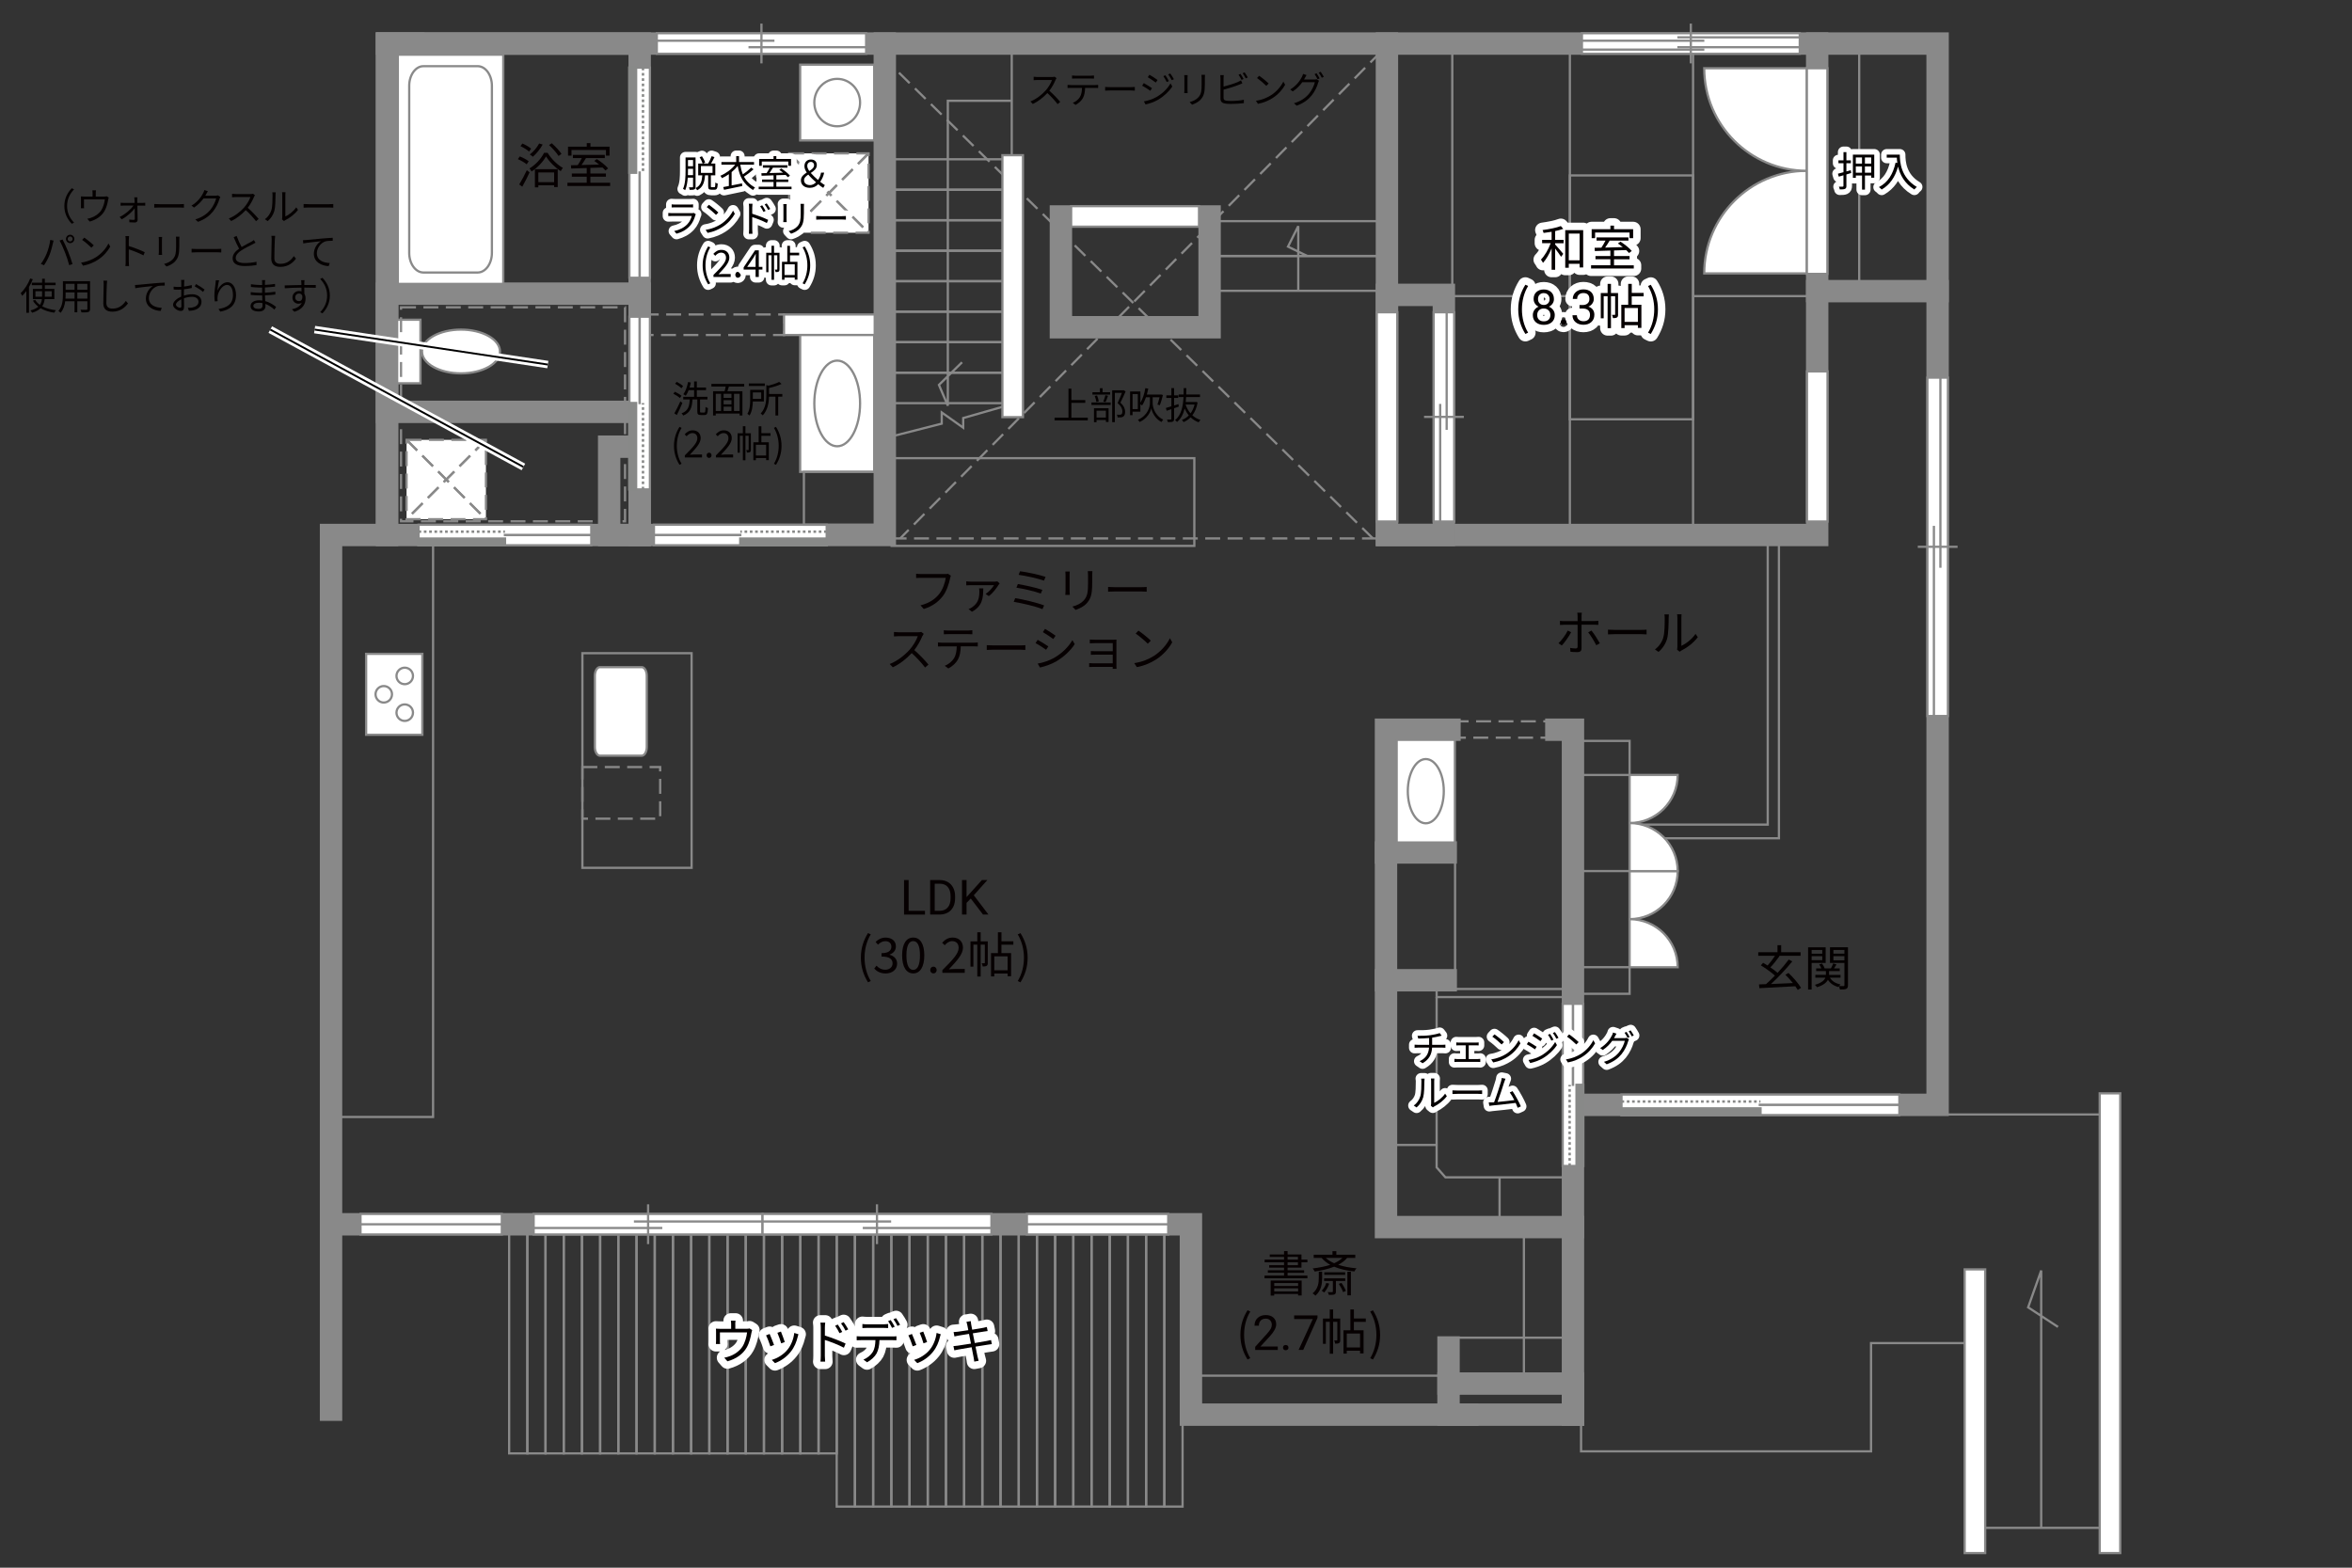 <?xml version="1.0" encoding="UTF-8"?><svg xmlns="http://www.w3.org/2000/svg" viewBox="0 0 630 420"><rect x="0" y="0" width="630" height="420" fill="#333333" stroke="none"/><defs><style>.cls-1,.cls-2,.cls-3,.cls-4,.cls-5,.cls-6,.cls-7,.cls-8,.cls-9,.cls-10,.cls-11,.cls-12{fill:none;}.cls-13{fill:#040000;}.cls-14{fill:#060001;}.cls-15,.cls-16,.cls-17{fill:#fff;}.cls-18{fill:#888988;}.cls-2,.cls-3,.cls-16,.cls-8,.cls-17{stroke-width:.6px;}.cls-2,.cls-3,.cls-17{stroke-dasharray:0 0 4 2;}.cls-2,.cls-16,.cls-5,.cls-8,.cls-10,.cls-17{stroke:#898989;}.cls-3{stroke:#898988;}.cls-4{stroke-width:4px;}.cls-4,.cls-7,.cls-11{stroke:#fff;}.cls-4,.cls-11{stroke-linecap:round;stroke-linejoin:round;}.cls-5,.cls-6,.cls-9{stroke-width:.65px;}.cls-6,.cls-9{stroke:#888988;}.cls-7{stroke-width:2px;}.cls-7,.cls-12{stroke-miterlimit:10;}.cls-9{stroke-dasharray:0 0 0 0 .71 0 0 .71;}.cls-10{stroke-linecap:square;stroke-width:6px;}.cls-11{stroke-width:3px;}.cls-12{stroke:#000;stroke-width:.5px;}</style></defs><g id="kan"><rect class="cls-8" x="324" y="59.25" width="46.33" height="9.33"/><rect class="cls-8" x="324" y="68.58" width="46.33" height="9.33"/><polyline class="cls-8" points="347.75 77.92 347.75 60.58 345 66.08 350.17 68.58"/><rect class="cls-8" x="238.83" y="122.75" width="81.08" height="23.5"/><line class="cls-8" x1="271" y1="41.58" x2="271" y2="13.67"/><rect class="cls-8" x="238.25" y="42.67" width="31.75" height="8.17"/><rect class="cls-8" x="238.25" y="50.83" width="31.75" height="8.17"/><rect class="cls-8" x="238.25" y="59" width="31.75" height="8.17"/><rect class="cls-8" x="238.25" y="67.17" width="31.75" height="8.17"/><rect class="cls-8" x="238.25" y="75.33" width="31.75" height="8.17"/><rect class="cls-8" x="238.25" y="83.5" width="31.75" height="8.17"/><rect class="cls-8" x="238.25" y="91.67" width="31.75" height="8.17"/><rect class="cls-8" x="238.25" y="99.84" width="31.75" height="8.17"/><polyline class="cls-8" points="238.83 116.92 252.25 113.5 252.25 110.5 258 114.58 258 112 268.5 109"/><polyline class="cls-8" points="271 27 253.88 27 253.88 108.69 251.5 103.12 257.69 97.06"/><rect class="cls-2" x="172.44" y="84.25" width="37.56" height="5.5"/><line class="cls-2" x1="238.83" y1="144.25" x2="371.5" y2="144.25"/><line class="cls-2" x1="367.75" y1="144.25" x2="237" y2="15.75"/><line class="cls-2" x1="369.88" y1="13.88" x2="241.12" y2="144.25"/><rect class="cls-8" x="88.67" y="143.33" width="27.33" height="155.92"/><rect class="cls-8" x="156" y="175" width="29.25" height="57.5"/><rect class="cls-2" x="156" y="205.5" width="20.83" height="13.83"/><rect class="cls-2" x="389.38" y="193.25" width="26.44" height="4.38"/><rect class="cls-8" x="421.33" y="198.5" width="15.17" height="67.75"/><polyline class="cls-8" points="436.5 220.92 473.5 220.92 473.5 145"/><polyline class="cls-8" points="476.5 145.42 476.5 224.58 436.5 224.58"/><line class="cls-8" x1="389.75" y1="230.44" x2="389.75" y2="262.5"/><rect class="cls-8" x="384.81" y="264.96" width="34.19" height="2.17"/><polyline class="cls-8" points="384.81 267.12 384.81 312.75 387.17 315.42 423.08 315.42"/><line class="cls-8" x1="401.67" y1="315.42" x2="401.67" y2="327.08"/><line class="cls-8" x1="384.81" y1="306.75" x2="371.25" y2="306.75"/><line class="cls-8" x1="390.81" y1="358.38" x2="420.56" y2="358.38"/><line class="cls-8" x1="408.19" y1="370.67" x2="408.19" y2="331"/><line class="cls-8" x1="386.5" y1="368.56" x2="321.19" y2="368.56"/><rect class="cls-8" x="136.38" y="329.38" width="4.88" height="60"/><rect class="cls-8" x="141.25" y="329.38" width="4.88" height="60"/><rect class="cls-8" x="146.12" y="329.38" width="4.88" height="60"/><rect class="cls-8" x="151" y="329.38" width="4.88" height="60"/><rect class="cls-8" x="155.88" y="329.38" width="4.88" height="60"/><rect class="cls-8" x="160.75" y="329.38" width="4.88" height="60"/><rect class="cls-8" x="165.62" y="329.38" width="4.88" height="60"/><rect class="cls-8" x="170.5" y="329.38" width="4.88" height="60"/><rect class="cls-8" x="175.38" y="329.38" width="4.88" height="60"/><rect class="cls-8" x="180.25" y="329.38" width="4.88" height="60"/><rect class="cls-8" x="185.12" y="329.38" width="4.88" height="60"/><rect class="cls-8" x="190" y="329.38" width="4.88" height="60"/><rect class="cls-8" x="194.88" y="329.38" width="4.88" height="60"/><rect class="cls-8" x="199.75" y="329.38" width="4.88" height="60"/><rect class="cls-8" x="204.62" y="329.38" width="4.88" height="60"/><rect class="cls-8" x="209.5" y="329.38" width="4.88" height="60"/><rect class="cls-8" x="214.38" y="329.38" width="4.88" height="60"/><rect class="cls-8" x="219.25" y="329.38" width="4.88" height="60"/><rect class="cls-8" x="224.12" y="329.38" width="4.88" height="74.25"/><rect class="cls-8" x="229" y="329.38" width="4.88" height="74.25"/><rect class="cls-8" x="233.88" y="329.38" width="4.88" height="74.25"/><rect class="cls-8" x="238.75" y="329.38" width="4.88" height="74.25"/><rect class="cls-8" x="243.62" y="329.38" width="4.88" height="74.25"/><rect class="cls-8" x="248.5" y="329.38" width="4.88" height="74.25"/><rect class="cls-8" x="253.38" y="329.38" width="4.88" height="74.25"/><rect class="cls-8" x="258.25" y="329.38" width="4.88" height="74.25"/><rect class="cls-8" x="263.12" y="329.38" width="4.88" height="74.25"/><rect class="cls-8" x="268" y="329.38" width="4.88" height="74.25"/><rect class="cls-8" x="272.88" y="329.38" width="4.88" height="74.25"/><rect class="cls-8" x="277.75" y="329.38" width="4.88" height="74.25"/><rect class="cls-8" x="282.62" y="329.38" width="4.88" height="74.25"/><rect class="cls-8" x="287.5" y="329.38" width="4.88" height="74.25"/><rect class="cls-8" x="292.38" y="329.38" width="4.88" height="74.25"/><rect class="cls-8" x="297.25" y="329.38" width="4.88" height="74.25"/><rect class="cls-8" x="302.12" y="329.38" width="4.88" height="74.25"/><rect class="cls-8" x="307" y="329.38" width="4.88" height="74.25"/><rect class="cls-8" x="311.88" y="329.38" width="4.88" height="74.25"/><line class="cls-8" x1="531.75" y1="409.33" x2="562.42" y2="409.33"/><polyline class="cls-8" points="423.5 381.83 423.5 388.83 501.17 388.83 501.17 359.83 526.25 359.83"/><line class="cls-8" x1="521.33" y1="298.58" x2="564.08" y2="298.58"/><polyline class="cls-8" points="546.75 409.33 546.75 340.38 543.25 350.25 551.25 355.5"/><line class="cls-8" x1="498" y1="78" x2="498" y2="11.67"/><line class="cls-8" x1="389" y1="76.12" x2="389" y2="11.67"/><rect class="cls-8" x="420.5" y="11.67" width="33" height="131.67"/><line class="cls-8" x1="388.5" y1="79.33" x2="420.5" y2="79.33"/><line class="cls-8" x1="453.5" y1="79.33" x2="486.75" y2="79.33"/><rect class="cls-8" x="420.5" y="47" width="33" height="65.33"/></g><g id="_外壁"><polygon class="cls-16" points="268.5 111.75 268.5 41.58 274 41.58 274 111.75 268.5 111.75 268.5 111.75"/><polygon class="cls-16" points="210 89.75 210 84.25 236.5 84.25 236.5 89.75 210 89.75 210 89.75"/><polygon class="cls-16" points="526.25 416.08 526.25 340.08 531.75 340.08 531.75 416.08 526.25 416.08 526.25 416.08"/><polygon class="cls-16" points="562.42 416.08 562.42 292.92 567.92 292.92 567.92 416.08 562.42 416.08 562.42 416.08"/><polyline class="cls-10" points="103.67 11.67 519 11.67 519 296 421.33 296 421.33 379"/><rect class="cls-10" x="388" y="370.67" width="33.33" height="8.33"/><line class="cls-10" x1="388" y1="370.67" x2="388" y2="361"/><polyline class="cls-10" points="393 379 319 379 319 328 88.67 328 88.67 380.67 88.67 143.33 103.67 143.33 103.67 11.67 110.67 11.67"/><rect class="cls-10" x="103.67" y="11.67" width="67.67" height="131.67"/><rect class="cls-10" x="103.67" y="78.67" width="67.67" height="31.67"/><rect class="cls-10" x="163.17" y="119.67" width="8.17" height="23.67"/><polyline class="cls-10" points="171.33 143.33 237 143.33 237 11.67"/><rect class="cls-10" x="284.17" y="58" width="39.83" height="29.67"/><polyline class="cls-10" points="371.5 11.67 371.5 143.33 486.75 143.33 486.75 11.67"/><line class="cls-10" x1="486.75" y1="78" x2="519" y2="78"/><rect class="cls-10" x="371.5" y="79" width="15.25" height="64.33"/><polyline class="cls-10" points="421.33 328.75 371.25 328.75 371.25 195.5 388.25 195.5"/><line class="cls-10" x1="387.25" y1="228.38" x2="371.25" y2="228.38"/><line class="cls-10" x1="387.25" y1="262.62" x2="371.25" y2="262.62"/><polyline class="cls-10" points="416.88 195.5 421.33 195.5 421.33 306.25"/></g><g id="_建距"><polygon class="cls-16" points="175.93 11.67 175.93 14.4 232 14.4 232 8.9 175.93 8.9 175.93 11.67"/><line class="cls-8" x1="203.96" y1="6.32" x2="203.96" y2="16.98"/><line class="cls-8" x1="207.44" y1="10.91" x2="175.93" y2="10.91"/><line class="cls-8" x1="232" y1="12.65" x2="200.49" y2="12.65"/><polygon class="cls-16" points="204.25 328 204.25 330.73 142.94 330.73 142.94 325.23 204.25 325.23 204.25 328"/><line class="cls-8" x1="173.6" y1="322.65" x2="173.6" y2="333.31"/><line class="cls-8" x1="169.8" y1="327.25" x2="204.25" y2="327.25"/><line class="cls-8" x1="142.94" y1="328.99" x2="177.4" y2="328.99"/><polygon class="cls-16" points="204.25 328 204.25 330.73 265.56 330.73 265.56 325.23 204.25 325.23 204.25 328"/><line class="cls-8" x1="234.9" y1="322.65" x2="234.9" y2="333.31"/><line class="cls-8" x1="238.7" y1="327.25" x2="204.25" y2="327.25"/><line class="cls-8" x1="265.56" y1="328.99" x2="231.1" y2="328.99"/><polygon class="cls-16" points="386.75 83.66 384.02 83.66 384.02 139.72 389.52 139.72 389.52 83.66 386.75 83.66"/><line class="cls-8" x1="392.1" y1="111.69" x2="381.44" y2="111.69"/><line class="cls-8" x1="387.5" y1="115.16" x2="387.5" y2="83.66"/><line class="cls-8" x1="385.76" y1="139.72" x2="385.76" y2="108.21"/><polygon class="cls-16" points="371.5 83.66 368.77 83.66 368.77 139.72 374.27 139.72 374.27 83.66 371.5 83.66"/><polygon class="cls-16" points="486.75 99.5 484.02 99.5 484.02 139.72 489.52 139.72 489.52 99.5 486.75 99.5"/><polygon class="cls-16" points="286.91 58 286.91 60.73 321.17 60.73 321.17 55.23 286.91 55.23 286.91 58"/><polygon class="cls-16" points="171.36 18.12 174.09 18.12 174.09 74.42 168.59 74.42 168.59 18.12 171.36 18.12"/><rect class="cls-18" x="168.59" y="18.12" width="1.78" height="28.15"/><rect class="cls-6" x="168.59" y="18.12" width="1.78" height="28.15"/><line class="cls-9" x1="172.23" y1="18.13" x2="172.23" y2="46.27"/><path class="cls-15" d="m171.33,46.27l.07,28.14-.07-28.14Z"/><line class="cls-5" x1="171.33" y1="45.92" x2="171.33" y2="74.49"/><polygon class="cls-16" points="421.31 312.38 418.58 312.38 418.58 268.93 424.08 268.93 424.08 312.38 421.31 312.38"/><line class="cls-1" x1="421.31" y1="268.93" x2="421.31" y2="312.38"/><rect class="cls-18" x="422.3" y="290.65" width="1.78" height="21.72"/><rect class="cls-6" x="422.3" y="290.65" width="1.78" height="21.72"/><path class="cls-15" d="m420.44,312.38v-21.72s0,21.72,0,21.72Z"/><line class="cls-9" x1="420.44" y1="312.37" x2="420.44" y2="290.65"/><path class="cls-15" d="m421.33,290.65l-.07-21.72.07,21.72Z"/><line class="cls-5" x1="421.33" y1="290.93" x2="421.33" y2="268.88"/><polygon class="cls-16" points="434.33 295.97 434.33 293.24 508.76 293.24 508.76 298.74 434.33 298.74 434.33 295.97"/><rect class="cls-18" x="434.33" y="296.96" width="37.22" height="1.78"/><rect class="cls-6" x="434.33" y="296.96" width="37.22" height="1.78"/><line class="cls-9" x1="434.33" y1="295.11" x2="471.55" y2="295.11"/><path class="cls-15" d="m471.55,296l37.21-.07-37.21.07Z"/><line class="cls-5" x1="471.08" y1="296" x2="508.85" y2="296"/><polygon class="cls-16" points="171.36 131.12 174.09 131.12 174.09 84.85 168.59 84.85 168.59 131.12 171.36 131.12"/><rect class="cls-18" x="168.59" y="107.99" width="1.78" height="23.14"/><rect class="cls-6" x="168.59" y="107.99" width="1.78" height="23.14"/><line class="cls-9" x1="172.23" y1="131.12" x2="172.23" y2="107.99"/><path class="cls-15" d="m171.33,107.99l.07-23.14-.07,23.14Z"/><line class="cls-5" x1="171.33" y1="108.28" x2="171.33" y2="84.79"/><polygon class="cls-16" points="221.44 143.31 221.44 140.58 175.16 140.58 175.16 146.08 221.44 146.08 221.44 143.31"/><rect class="cls-18" x="198.3" y="144.3" width="23.14" height="1.78"/><rect class="cls-6" x="198.3" y="144.3" width="23.14" height="1.78"/><line class="cls-9" x1="221.44" y1="142.44" x2="198.3" y2="142.44"/><path class="cls-15" d="m198.3,143.33l-23.14-.07,23.14.07Z"/><line class="cls-5" x1="198.59" y1="143.33" x2="175.11" y2="143.33"/><polygon class="cls-16" points="112.11 143.31 112.11 140.58 158.38 140.58 158.38 146.08 112.11 146.08 112.11 143.31"/><rect class="cls-18" x="112.11" y="144.3" width="23.14" height="1.78"/><rect class="cls-6" x="112.11" y="144.3" width="23.14" height="1.78"/><line class="cls-9" x1="112.11" y1="142.44" x2="135.25" y2="142.44"/><path class="cls-15" d="m135.25,143.33l23.14-.07-23.14.07Z"/><line class="cls-5" x1="134.95" y1="143.33" x2="158.44" y2="143.33"/><path class="cls-16" d="m436.5,246.25v-12.88h12.88c0,7.11-5.77,12.88-12.88,12.88Z"/><path class="cls-16" d="m436.5,246.25v12.88h12.88c0-7.11-5.77-12.88-12.88-12.88Z"/><path class="cls-16" d="m436.5,220.5v-12.88h12.88c0,7.11-5.77,12.88-12.88,12.88Z"/><path class="cls-16" d="m436.5,220.5v12.88h12.88c0-7.11-5.77-12.88-12.88-12.88Z"/><path class="cls-16" d="m483.98,45.76v27.49h-27.49c0-15.18,12.31-27.49,27.49-27.49Z"/><path class="cls-16" d="m483.98,45.76v-27.48h-27.49c0,15.18,12.31,27.48,27.49,27.48Z"/><polygon class="cls-16" points="486.75 73.38 489.48 73.38 489.48 18.28 483.98 18.28 483.98 73.38 486.75 73.38"/><polygon class="cls-16" points="275.06 328 275.06 330.73 312.92 330.73 312.92 325.23 275.06 325.23 275.06 328"/><line class="cls-8" x1="312.92" y1="328" x2="275.06" y2="328"/><polygon class="cls-16" points="96.56 328 96.56 330.73 134.42 330.73 134.42 325.23 96.56 325.23 96.56 328"/><line class="cls-8" x1="134.42" y1="328" x2="96.56" y2="328"/><polygon class="cls-16" points="519 101.17 516.27 101.17 516.27 191.83 521.77 191.83 521.77 101.17 519 101.17"/><line class="cls-8" x1="524.35" y1="146.49" x2="513.69" y2="146.49"/><line class="cls-8" x1="519.75" y1="152.11" x2="519.75" y2="101.17"/><line class="cls-8" x1="518.01" y1="191.83" x2="518.01" y2="140.88"/><polygon class="cls-16" points="423.73 11.67 423.73 14.4 482.08 14.4 482.08 8.9 423.73 8.9 423.73 11.67"/><line class="cls-8" x1="452.9" y1="6.32" x2="452.9" y2="16.98"/><line class="cls-8" x1="456.52" y1="10.91" x2="423.73" y2="10.91"/><line class="cls-8" x1="482.08" y1="12.65" x2="449.29" y2="12.65"/><line class="cls-8" x1="456.52" y1="13.29" x2="423.73" y2="13.29"/><line class="cls-8" x1="482.08" y1="10" x2="449.29" y2="10"/><line class="cls-16" x1="436.5" y1="207.62" x2="421.33" y2="207.62"/><line class="cls-16" x1="436.5" y1="233.37" x2="421.33" y2="233.37"/><line class="cls-16" x1="436.5" y1="259.12" x2="421.33" y2="259.12"/><rect class="cls-16" x="106.56" y="14.65" width="28.25" height="61.41"/><path class="cls-8" d="m113.42,17.73c-2.1,0-3.81,2.37-3.81,5.25v44.78c0,2.89,1.71,5.25,3.81,5.25h14.53c2.1,0,3.81-2.36,3.81-5.25V22.98c0-2.89-1.71-5.25-3.81-5.25h-14.53Z"/><path class="cls-16" d="m171.88,178.73c.76,0,1.36,1.04,1.36,2.33v19.07c0,1.28-.6,2.33-1.36,2.33h-11.18c-.75,0-1.37-1.05-1.37-2.33v-19.07c0-1.28.62-2.33,1.37-2.33h11.18Z"/><rect class="cls-16" x="98.07" y="175.17" width="15.06" height="21.68"/><path class="cls-16" d="m108.41,188.72c-1.22,0-2.21.99-2.21,2.21s.99,2.21,2.21,2.21,2.21-.99,2.21-2.21-.99-2.21-2.21-2.21Z"/><path class="cls-16" d="m108.41,178.88c-1.22,0-2.21,1-2.21,2.21s.99,2.21,2.21,2.21,2.21-.99,2.21-2.21-.99-2.21-2.21-2.21Z"/><path class="cls-16" d="m102.79,183.8c-1.22,0-2.2.99-2.2,2.21s.99,2.21,2.2,2.21,2.21-.99,2.21-2.21-.99-2.21-2.21-2.21Z"/><rect class="cls-16" x="106.38" y="85.66" width="6.24" height="17.02"/><path class="cls-16" d="m123.48,88.3c-5.77,0-10.45,2.63-10.45,5.87s4.68,5.86,10.45,5.86,10.44-2.63,10.44-5.86-4.68-5.87-10.44-5.87Z"/><rect class="cls-16" x="214.33" y="89.75" width="19.83" height="36.67"/><path class="cls-8" d="m224.25,96.61c3.38,0,6.13,5.14,6.13,11.47,0,6.34-2.75,11.48-6.13,11.48s-6.13-5.14-6.13-11.48c0-6.34,2.75-11.47,6.13-11.47Z"/><rect class="cls-16" x="374.11" y="198.21" width="15.59" height="27.5"/><path class="cls-8" d="m381.91,203.36c2.66,0,4.82,3.85,4.82,8.6s-2.16,8.61-4.82,8.61-4.82-3.85-4.82-8.61,2.16-8.6,4.82-8.6Z"/><rect class="cls-16" x="214.33" y="17.33" width="19.83" height="20.29"/><path class="cls-8" d="m224.25,21.13c3.38,0,6.13,2.84,6.13,6.35,0,3.51-2.75,6.35-6.13,6.35s-6.13-2.84-6.13-6.35c0-3.51,2.75-6.35,6.13-6.35Z"/><rect class="cls-17" x="211.39" y="41.09" width="21.26" height="21.26"/><line class="cls-3" x1="232.65" y1="41.09" x2="211.39" y2="62.35"/><line class="cls-2" x1="232.65" y1="41.09" x2="211.39" y2="62.35"/><line class="cls-3" x1="211.39" y1="41.09" x2="232.65" y2="62.35"/><line class="cls-2" x1="211.39" y1="41.09" x2="232.65" y2="62.35"/><rect class="cls-17" x="108.9" y="117.84" width="21.26" height="21.26"/><line class="cls-3" x1="130.16" y1="117.84" x2="108.9" y2="139.1"/><line class="cls-2" x1="130.16" y1="117.84" x2="108.9" y2="139.1"/><line class="cls-3" x1="108.89" y1="117.84" x2="130.16" y2="139.1"/><line class="cls-2" x1="108.89" y1="117.84" x2="130.16" y2="139.1"/><rect class="cls-2" x="107.42" y="82.33" width="60" height="57.33"/></g><g id="_文字"><path class="cls-14" d="m350.2,341.75v.71h-11.49v-.71h5.23v-.77h-4.34v-.66h4.34v-.71h-3.98v-.65h3.98v-.77h-5.2v-.73h5.2v-.73h-3.83v-.65h3.83v-.91h.95v.91h3.72v1.38h1.59v.73h-1.59v1.42h-3.72v.71h4.43v.66h-4.43v.77h5.32Zm-9.83,1.33h8.29v3.99h-.96v-.4h-6.4v.43h-.94v-4.02Zm.94.66v.79h6.4v-.79h-6.4Zm6.4,2.25v-.83h-6.4v.83h6.4Zm-2.82-8.53h2.77v-.73h-2.77v.73Zm0,1.5h2.77v-.77h-2.77v.77Z"/><path class="cls-14" d="m354.15,342.32c0,1.6-.2,3.41-1.81,4.8-.17-.19-.51-.47-.75-.61,1.5-1.25,1.66-2.83,1.66-4.2v-1.62h.9v1.64Zm6.7-5.32c-.62.75-1.44,1.35-2.39,1.85,1.44.48,3.11.79,4.88.94-.19.2-.44.6-.55.84-2-.19-3.86-.61-5.43-1.27-1.57.62-3.38,1.03-5.2,1.3-.1-.21-.36-.64-.55-.83,1.66-.2,3.29-.51,4.71-.97-.92-.51-1.7-1.12-2.31-1.85h-2.12v-.86h5.03v-.96h1.03v.96h5.07v.86h-2.16Zm-4.81,6.89c-.27.9-.81,1.79-1.35,2.38-.14-.12-.47-.36-.66-.48.55-.52.99-1.29,1.22-2.07l.79.17Zm1.79-.7v2.83c0,.39-.06.62-.38.77-.31.12-.77.13-1.5.13-.05-.22-.18-.55-.31-.75.56.03,1.04.01,1.18.01.16-.01.2-.04.2-.18v-2.81h-2.35v-.7h5.66v.7h-2.5Zm2.48-2.33v.69h-5.59v-.69h5.59Zm-5.19-3.86c.58.56,1.35,1.04,2.25,1.43.87-.39,1.64-.86,2.22-1.43h-4.47Zm4.2,6.7c.48.66.98,1.56,1.18,2.16l-.75.31c-.2-.61-.68-1.53-1.14-2.21l.71-.26Zm1.59-2.99h.94v6.33h-.94v-6.33Z"/><path class="cls-14" d="m332.25,357.62c0-2.55.71-4.65,1.91-6.59l.74.34c-1.13,1.86-1.66,4.04-1.66,6.25s.53,4.41,1.66,6.25l-.74.35c-1.2-1.95-1.91-4.04-1.91-6.6Z"/><path class="cls-14" d="m342.27,361.67h-6.06v-.84l3.2-3.55c.47-.54.8-.97.98-1.31.18-.34.27-.68.27-1.04,0-.48-.15-.88-.44-1.19s-.68-.46-1.17-.46c-.58,0-1.04.17-1.36.5-.32.33-.49.79-.49,1.39h-1.17c0-.85.27-1.54.82-2.06.55-.52,1.28-.79,2.2-.79.86,0,1.54.23,2.04.68.5.45.75,1.05.75,1.8,0,.91-.58,1.99-1.74,3.25l-2.48,2.69h4.64v.96Z"/><path class="cls-14" d="m343.66,361.05c0-.2.06-.37.18-.51.12-.14.3-.2.54-.2s.42.07.55.2c.12.14.19.3.19.51s-.06.36-.19.49c-.12.13-.31.2-.55.2s-.42-.07-.54-.2c-.12-.13-.18-.29-.18-.49Z"/><path class="cls-14" d="m352.9,353.08l-3.83,8.58h-1.23l3.81-8.28h-5v-.96h6.25v.66Z"/><path class="cls-14" d="m359,358.99c0,.39-.05.65-.3.81-.25.16-.58.18-1.08.18-.03-.25-.13-.62-.25-.87.35.01.61.01.71,0,.1,0,.13-.03.13-.13v-4.86h-1.12v8.55h-.9v-8.55h-1.05v5.9h-.78v-6.77h1.83v-2.44h.9v2.44h1.9v5.75Zm3.65-4.85v2.25h2.59v6.21h-.94v-.73h-3.56v.77h-.88v-6.25h1.85v-5.58h.95v2.42h3.18v.91h-3.18Zm1.65,3.13h-3.56v3.72h3.56v-3.72Z"/><path class="cls-14" d="m367.02,363.88c1.12-1.85,1.66-4.04,1.66-6.25s-.55-4.39-1.66-6.25l.73-.34c1.21,1.94,1.92,4.04,1.92,6.59s-.71,4.65-1.92,6.6l-.73-.35Z"/><path class="cls-13" d="m19.23,50.43l.6.31c-1.15,1.19-1.86,2.67-1.86,4.45s.71,3.26,1.86,4.45l-.6.31c-1.2-1.22-1.99-2.81-1.99-4.76s.79-3.54,1.99-4.76Z"/><path class="cls-13" d="m25.65,51.73v.93h2.24c.37,0,.56-.03.69-.08l.54.34c-.05.15-.11.41-.15.6-.13.8-.42,2.05-.98,3.01-.75,1.31-2.13,2.33-3.96,2.83l-.65-.75c.34-.05.72-.16,1.04-.28,1-.32,2.1-1.07,2.71-2.01.54-.85.86-2.06.95-2.92h-5.59v1.79c0,.18,0,.44.04.6h-.87c.02-.18.03-.45.03-.64v-1.76c0-.21,0-.55-.03-.77.29.03.58.04.93.04h2.21v-.93c0-.21-.01-.44-.05-.75h.96c-.05.31-.06.54-.06.75Z"/><path class="cls-13" d="m36.77,53.55c0,.19.01.47.02.81h1.44c.2,0,.53-.02.67-.04v.79c-.17,0-.46-.03-.65-.03h-1.45c.02,1.26.05,2.9.06,3.84.01.43-.31.69-.75.69-.4,0-1.05-.03-1.45-.06l-.04-.73c.4.06.92.09,1.22.09.18,0,.27-.11.27-.29,0-.63,0-1.75-.03-2.81-.68.96-2.12,2.23-3.48,2.95l-.56-.62c1.5-.72,3.02-2.04,3.7-3.06h-2.67c-.27,0-.52.02-.76.04v-.8c.23.03.5.04.74.04h3.01c0-.34-.02-.62-.03-.81,0-.2-.03-.45-.07-.68h.85c-.03.22-.04.45-.04.68Z"/><path class="cls-13" d="m42.71,54.71h5.48c.5,0,.86-.03,1.08-.05v.98c-.2,0-.62-.05-1.07-.05h-5.49c-.55,0-1.08.02-1.39.05v-.98c.3.02.83.05,1.39.05Z"/><path class="cls-13" d="m55.23,52.01c-.07.14-.15.28-.24.42h2.71c.27,0,.49-.03.65-.1l.67.41c-.08.14-.18.37-.23.53-.27,1.01-.89,2.36-1.78,3.44-.91,1.11-2.1,2.03-3.98,2.72l-.72-.65c1.83-.54,3.08-1.45,3.99-2.51.78-.92,1.39-2.21,1.6-3.12h-3.38c-.61.84-1.45,1.73-2.54,2.46l-.69-.52c1.72-1.03,2.71-2.48,3.14-3.38.1-.17.25-.53.31-.79l.93.3c-.17.26-.35.6-.44.79Z"/><path class="cls-13" d="m68.04,52.74c-.34.86-.97,2.03-1.68,2.93,1.05.9,2.27,2.2,2.92,2.99l-.7.6c-.67-.88-1.73-2.06-2.75-2.97-1.07,1.15-2.42,2.25-3.9,2.92l-.64-.67c1.61-.63,3.09-1.82,4.12-2.97.68-.77,1.41-1.95,1.66-2.78h-3.9c-.35,0-.9.04-1.01.05v-.91c.14.02.71.06,1.01.06h3.86c.33,0,.59-.03.75-.08l.51.39c-.06.08-.19.3-.25.44Z"/><path class="cls-13" d="m72.7,56.27c.29-.91.3-2.91.3-4.02,0-.3-.03-.52-.07-.73h.92c0,.12-.05.42-.05.72,0,1.11-.04,3.25-.31,4.25-.3,1.07-.94,2.05-1.78,2.75l-.75-.51c.84-.6,1.44-1.49,1.74-2.46Zm2.91,1.95v-5.99c0-.38-.05-.67-.06-.74h.92c0,.07-.04.36-.04.74v5.77c.92-.42,2.15-1.33,2.92-2.46l.47.68c-.86,1.17-2.25,2.2-3.41,2.77-.16.09-.27.17-.34.23l-.53-.44c.04-.16.07-.36.07-.56Z"/><path class="cls-13" d="m82.71,54.71h5.48c.5,0,.86-.03,1.08-.05v.98c-.2,0-.62-.05-1.07-.05h-5.49c-.55,0-1.08.02-1.39.05v-.98c.3.02.83.05,1.39.05Z"/><path class="cls-13" d="m13.46,64.27l.89.19c-.06.22-.14.51-.18.72-.14.63-.49,2.11-.91,3.13-.37.92-.91,1.95-1.47,2.75l-.85-.36c.63-.83,1.19-1.88,1.54-2.72.43-1.03.85-2.55.98-3.71Zm2.49.17l.81-.27c.4.72,1.04,2.1,1.46,3.16.41.99.94,2.52,1.2,3.42l-.89.29c-.25-1.02-.71-2.37-1.13-3.44-.4-1.03-1.01-2.42-1.45-3.16Zm2.84-1.55c.61,0,1.12.51,1.12,1.13s-.51,1.12-1.12,1.12-1.12-.5-1.12-1.12.5-1.13,1.12-1.13Zm0,1.79c.36,0,.66-.3.66-.66s-.3-.67-.66-.67-.66.3-.66.67.29.66.66.66Z"/><path class="cls-13" d="m25.71,68.9c1.54-.97,2.76-2.45,3.34-3.68l.48.85c-.68,1.25-1.85,2.61-3.36,3.56-1,.63-2.26,1.24-3.93,1.55l-.53-.82c1.75-.26,3.05-.87,4-1.46Zm-.59-3.17l-.63.63c-.5-.52-1.75-1.59-2.49-2.09l.57-.61c.71.47,1.99,1.51,2.55,2.07Z"/><path class="cls-13" d="m33.67,64.29c0-.28-.02-.73-.08-1.04h.98c-.03.31-.07.74-.07,1.04v1.63c1.32.4,3.22,1.12,4.27,1.65l-.34.85c-1.09-.59-2.82-1.26-3.93-1.61,0,1.5,0,3.01,0,3.3,0,.31.02.85.06,1.18h-.97c.05-.32.07-.81.07-1.18v-5.82Z"/><path class="cls-13" d="m43.38,64.2v3.34c0,.25.02.58.04.76h-.92c.02-.15.05-.47.05-.77v-3.33c0-.18-.02-.53-.04-.72h.91c-.02.19-.04.48-.04.72Zm4.65.07v1.62c0,2.4-.33,3.19-1.05,4.05-.65.78-1.65,1.21-2.38,1.46l-.65-.69c.92-.23,1.77-.63,2.39-1.33.71-.83.83-1.64.83-3.53v-1.58c0-.34-.02-.62-.05-.87h.94c-.02.25-.03.53-.03.87Z"/><path class="cls-13" d="m52.71,66.71h5.48c.5,0,.86-.03,1.08-.05v.98c-.2,0-.62-.05-1.07-.05h-5.49c-.55,0-1.08.02-1.39.05v-.98c.3.02.83.05,1.39.05Z"/><path class="cls-13" d="m64.72,66.18c.94-.57,2.02-1.1,2.57-1.4.29-.17.5-.3.71-.47l.44.71c-.23.14-.48.27-.77.42-.68.35-2.06,1.01-3.04,1.66-.93.6-1.49,1.26-1.49,2.02,0,.83.79,1.35,2.37,1.35,1.09,0,2.42-.14,3.2-.34v.89c-.76.13-1.91.25-3.16.25-1.88,0-3.24-.56-3.24-2.06,0-1.03.66-1.84,1.73-2.59-.46-.82-.99-1.99-1.45-3.08l.79-.33c.4,1.1.9,2.18,1.34,2.97Z"/><path class="cls-13" d="m73.61,64.21c-.05,1.13-.12,3.49-.12,4.98,0,1.1.69,1.49,1.64,1.49,1.83,0,2.86-1.03,3.58-2.07l.57.68c-.69.95-1.98,2.21-4.18,2.21-1.44,0-2.43-.6-2.43-2.23,0-1.48.1-4.01.1-5.06,0-.37-.02-.73-.08-1.02h1.01c-.05.34-.08.69-.09,1.02Z"/><path class="cls-13" d="m82.04,64.3c.65-.07,2.54-.26,4.38-.41,1.09-.1,2.03-.15,2.7-.18v.8c-.57,0-1.45,0-1.96.16-1.42.46-2.29,1.98-2.29,3.16,0,1.96,1.82,2.58,3.45,2.64l-.29.83c-1.85-.07-3.96-1.06-3.96-3.29,0-1.56.95-2.83,1.87-3.38-1.07.12-3.62.36-4.7.59l-.09-.87c.38,0,.7-.03.89-.05Z"/><path class="cls-13" d="m8.79,74.82c-.28.7-.64,1.41-1.03,2.08v6.9h-.71v-5.83c-.35.49-.73.93-1.1,1.3-.07-.17-.28-.56-.42-.72,1.01-.95,1.98-2.44,2.56-3.95l.7.22Zm3.17,5.31c-.08.69-.26,1.34-.66,1.92,1,.55,2.26.89,3.68,1.06-.16.16-.34.45-.44.67-1.41-.21-2.66-.6-3.68-1.21-.5.49-1.22.91-2.26,1.22-.08-.16-.29-.47-.45-.62.98-.25,1.64-.59,2.11-1.01-.59-.44-1.08-.98-1.45-1.62l.62-.2c.3.52.73.96,1.26,1.33.32-.46.47-.99.54-1.54h-2.42v-2.74h2.47v-.98h-2.76v-.68h2.76v-1.06h.73v1.06h2.88v.68h-2.88v.98h2.55v2.74h-2.6Zm-.69-.63c0-.15,0-.3,0-.45v-1.03h-1.78v1.48h1.77Zm.74-1.48v1.03c0,.15,0,.3-.01.45h1.85v-1.48h-1.84Z"/><path class="cls-13" d="m24.13,82.75c0,.48-.13.7-.45.83-.34.12-.92.13-1.86.12-.03-.2-.15-.52-.25-.72.7.03,1.38.02,1.56.02.2,0,.27-.07.27-.26v-2.03h-2.69v2.95h-.74v-2.95h-2.5c-.15,1.11-.49,2.25-1.25,3.1-.11-.15-.41-.4-.57-.49,1.1-1.24,1.2-3,1.2-4.39v-3.6h7.28v7.42Zm-4.16-2.75v-1.66h-2.39v.59c0,.33,0,.7-.04,1.07h2.43Zm-2.39-3.96v1.6h2.39v-1.6h-2.39Zm5.82,0h-2.69v1.6h2.69v-1.6Zm0,3.96v-1.66h-2.69v1.66h2.69Z"/><path class="cls-13" d="m28.61,76.21c-.05,1.13-.12,3.49-.12,4.98,0,1.1.69,1.49,1.64,1.49,1.83,0,2.86-1.03,3.58-2.07l.57.68c-.69.95-1.98,2.21-4.18,2.21-1.44,0-2.43-.6-2.43-2.23,0-1.48.1-4.01.1-5.06,0-.37-.02-.73-.08-1.02h1.01c-.05.34-.08.69-.09,1.02Z"/><path class="cls-13" d="m37.04,76.3c.65-.07,2.54-.26,4.38-.41,1.09-.1,2.03-.15,2.7-.18v.8c-.57,0-1.45,0-1.96.16-1.42.46-2.29,1.98-2.29,3.16,0,1.96,1.82,2.58,3.45,2.64l-.29.83c-1.85-.07-3.96-1.06-3.96-3.29,0-1.56.95-2.83,1.87-3.38-1.07.12-3.62.36-4.7.59l-.09-.87c.38,0,.7-.03.89-.05Z"/><path class="cls-13" d="m49.34,75.69c0,.24-.03.63-.04,1.08.73-.09,1.49-.23,2.06-.4l.02.78c-.59.14-1.37.27-2.1.35-.01.47-.02.95-.02,1.35v.35c.76-.24,1.54-.37,2.2-.37,1.46,0,2.51.79,2.51,1.99s-.76,1.98-2.13,2.31c-.45.1-.89.12-1.24.14l-.28-.81c.37,0,.8,0,1.17-.07.88-.17,1.68-.64,1.68-1.56,0-.85-.77-1.31-1.72-1.31-.75,0-1.46.14-2.18.39.02.85.04,1.74.04,2.17,0,.93-.34,1.23-.88,1.23-.78,0-2.08-.77-2.08-1.66,0-.83,1.04-1.7,2.19-2.19v-.57c0-.4,0-.87,0-1.31-.28.02-.53.03-.74.03-.57,0-.94,0-1.28-.05l-.02-.76c.55.07.91.08,1.28.08.23,0,.49,0,.77-.03,0-.52,0-.96,0-1.14,0-.2-.02-.54-.05-.71h.89c-.03.18-.06.46-.07.69Zm-1.12,6.77c.23,0,.37-.16.37-.49,0-.36-.02-1.04-.03-1.77-.82.38-1.43.96-1.43,1.41s.7.85,1.09.85Zm6.58-4.89l-.41.64c-.49-.47-1.6-1.16-2.24-1.5l.36-.6c.71.38,1.8,1.06,2.29,1.46Z"/><path class="cls-13" d="m58.22,77.88c.41-1.02,1.45-2.27,2.72-2.27s2.28,1.33,2.28,3.43c0,2.78-1.74,4-4.22,4.45l-.47-.72c2.17-.32,3.87-1.21,3.87-3.72,0-1.58-.54-2.72-1.59-2.72-1.25,0-2.41,1.82-2.53,3.13-.05.39-.04.73.02,1.23l-.77.06c-.05-.38-.11-.94-.11-1.59,0-.95.19-2.42.31-3.23.04-.3.06-.59.08-.86l.88.03c-.21.73-.41,2.08-.47,2.78Z"/><path class="cls-13" d="m70.97,75.72c0,.13-.01.35-.01.61.9-.04,1.81-.13,2.71-.27v.73c-.8.09-1.75.18-2.71.23v1.4c.97-.04,1.88-.13,2.79-.27v.75c-.95.12-1.83.2-2.78.23.02.52.05,1.06.07,1.54,1.33.36,2.35,1.09,2.92,1.56l-.46.71c-.59-.54-1.42-1.15-2.42-1.51,0,.25.02.46.02.62,0,.69-.46,1.4-1.76,1.4-1.44,0-2.22-.51-2.22-1.47,0-.91.87-1.53,2.31-1.53.29,0,.57.02.84.06,0-.45-.03-.93-.04-1.36h-.57c-.68,0-1.78-.06-2.5-.14v-.75c.71.12,1.85.19,2.51.19h.54v-1.4h-.44c-.7,0-1.93-.1-2.56-.17v-.74c.64.12,1.88.22,2.55.22h.46v-.71c0-.17-.02-.46-.04-.6h.85c-.03.18-.05.38-.06.67Zm-1.72,7.03c.57,0,1.06-.18,1.06-.87,0-.17-.01-.41-.01-.67-.31-.07-.64-.1-.97-.1-.95,0-1.47.37-1.47.83s.4.81,1.39.81Z"/><path class="cls-13" d="m81.52,75.7c0,.15-.01.38-.01.65h.15c1.22,0,2.45.01,2.93.01v.74c-.57-.03-1.48-.05-2.94-.05h-.14c0,.57.01,1.19.02,1.65.21.34.32.78.32,1.28,0,1.35-.66,2.85-2.99,3.55l-.67-.66c1.33-.3,2.25-.86,2.65-1.77-.24.18-.53.27-.87.27-.84,0-1.64-.58-1.64-1.67,0-.99.81-1.74,1.76-1.74.25,0,.47.04.67.11,0-.3,0-.66-.01-1.01-1.52,0-3.22.08-4.47.17l-.02-.77c1.11-.02,2.99-.08,4.48-.1,0-.28,0-.52-.02-.66,0-.26-.05-.55-.06-.63h.91c-.02.11-.04.5-.05.63Zm-1.42,4.98c.59,0,.97-.47.88-1.42-.16-.44-.5-.63-.89-.63-.52,0-1.01.41-1.01,1.06s.46.99,1.02.99Z"/><path class="cls-13" d="m86.36,83.95l-.6-.31c1.15-1.19,1.86-2.67,1.86-4.45s-.71-3.26-1.86-4.45l.6-.31c1.2,1.22,1.99,2.81,1.99,4.76s-.79,3.54-1.99,4.76Z"/><path class="cls-14" d="m141.08,44.02c-.51-.44-1.52-1.03-2.37-1.38l.53-.73c.82.32,1.86.87,2.38,1.3l-.55.81Zm-2.01,5.4c.58-.92,1.42-2.47,2.05-3.82l.73.58c-.57,1.27-1.31,2.7-1.95,3.83l-.83-.6Zm2.64-8.81c-.48-.46-1.48-1.08-2.3-1.46l.52-.7c.82.35,1.85.92,2.34,1.39l-.56.77Zm4.98.34c.98,1.62,2.6,3.22,4.08,4.03-.19.23-.43.6-.57.87-1.47-.92-3.07-2.51-3.94-3.94-.78,1.39-2.27,3.03-3.89,4.04-.1-.26-.35-.6-.55-.82,1.64-.96,3.19-2.7,3.91-4.19h.95Zm-1.33-2.22c-.68,1.21-1.69,2.46-2.63,3.26-.18-.17-.57-.46-.82-.6.98-.73,1.91-1.85,2.51-2.95l.94.29Zm-2.08,6.6h6.11v4.78h-.96v-.46h-4.23v.55h-.92v-4.88Zm.92.87v2.6h4.23v-2.6h-4.23Zm5.41-4.42c-.49-.81-1.59-2.04-2.55-2.92l.74-.48c.97.86,2.09,2.04,2.6,2.85l-.79.56Z"/><path class="cls-14" d="m163.43,48.96v.87h-11.44v-.87h5.17v-1.62h-3.99v-.86h3.99v-1.46c-1.57.05-3.03.09-4.17.13l-.05-.88c.53-.01,1.14-.01,1.81-.03.38-.56.79-1.27,1.1-1.89h-2.39v-.86h8.54v.86h-5.04c-.36.61-.79,1.29-1.2,1.86,1.46-.04,3.09-.08,4.72-.13-.43-.35-.88-.69-1.3-.98l.69-.48c1.09.69,2.41,1.74,3.02,2.5l-.73.55c-.19-.23-.45-.51-.77-.79-1.08.04-2.18.08-3.25.1v1.5h4.16v.86h-4.16v1.62h5.29Zm-10.36-7.27h-.92v-2.39h5.02v-.96h.98v.96h5.12v2.39h-.96v-1.5h-9.23v1.5Z"/><path class="cls-13" d="m182.11,106.64c-.37-.36-1.13-.85-1.75-1.16l.41-.53c.61.29,1.39.74,1.78,1.09l-.44.6Zm.67,1.31c-.42,1.05-1,2.3-1.49,3.24l-.66-.45c.46-.79,1.12-2.1,1.61-3.22l.54.43Zm-.27-3.93c-.35-.38-1.08-.89-1.68-1.22l.44-.5c.6.3,1.34.78,1.7,1.15l-.46.57Zm6.14,6.5c.25,0,.3-.21.33-1.5.16.13.45.26.65.31-.07,1.47-.24,1.86-.91,1.86h-1.01c-.74,0-.93-.22-.93-.99v-3.18h-1.29c-.14,2.13-.53,3.52-2.48,4.31-.08-.18-.29-.46-.46-.59,1.79-.66,2.09-1.86,2.2-3.72h-1.74v-.71h2.91v-1.78h-1.46c-.23.57-.48,1.09-.77,1.49-.15-.11-.47-.32-.65-.4.6-.79,1.02-2.03,1.26-3.28l.74.14c-.09.46-.2.91-.34,1.34h1.22v-1.63h.73v1.63h2.46v.71h-2.46v1.78h2.85v.71h-1.99v3.17c0,.28.04.33.29.33h.85Z"/><path class="cls-13" d="m195.24,103.56c-.12.42-.26.87-.39,1.25h4.01v6.51h-.75v-.53h-6.39v.53h-.72v-6.51h3.09c.11-.38.21-.84.29-1.25h-3.83v-.71h8.79v.71h-4.1Zm-3.52,6.54h1.42v-4.6h-1.42v4.6Zm4.21-4.6h-2.11v1.1h2.11v-1.1Zm0,1.71h-2.11v1.12h2.11v-1.12Zm-2.11,2.89h2.11v-1.16h-2.11v1.16Zm4.29-4.6h-1.5v4.6h1.5v-4.6Z"/><path class="cls-13" d="m201.65,107.55c-.03,1.21-.2,2.73-.89,3.77-.11-.12-.42-.36-.57-.45.68-1.08.75-2.6.75-3.73v-2.69h3.67v3.1h-2.96Zm3.21-4.14h-4.28v-.67h4.28v.67Zm-3.21,1.72v1.74h2.24v-1.74h-2.24Zm7.9,1.15h-1.1v5.03h-.74v-5.03h-1.72c-.04,1.56-.34,3.57-1.69,5.01-.11-.16-.37-.41-.55-.5,1.38-1.47,1.52-3.46,1.52-4.97v-2.65l.59.15c1.06-.27,2.18-.64,2.83-1.01l.66.55c-.9.44-2.18.82-3.35,1.1v1.6h3.55v.72Z"/><path class="cls-13" d="m180.53,119.44c0-1.96.55-3.58,1.47-5.07l.57.26c-.87,1.43-1.28,3.11-1.28,4.81s.41,3.39,1.28,4.81l-.57.27c-.92-1.5-1.47-3.11-1.47-5.08Z"/><path class="cls-13" d="m183.43,122.01c2.15-2.14,3.36-3.42,3.36-4.59,0-.81-.44-1.39-1.35-1.39-.6,0-1.12.38-1.52.85l-.53-.51c.6-.65,1.23-1.08,2.16-1.08,1.31,0,2.13.83,2.13,2.09,0,1.34-1.22,2.67-2.91,4.45.38-.03.82-.07,1.2-.07h2.07v.79h-4.61v-.54Z"/><path class="cls-13" d="m189.27,121.99c0-.42.3-.71.66-.71s.66.29.66.71-.3.69-.66.69-.66-.28-.66-.69Z"/><path class="cls-13" d="m191.76,122.01c2.15-2.14,3.36-3.42,3.36-4.59,0-.81-.44-1.39-1.35-1.39-.6,0-1.12.38-1.52.85l-.53-.51c.6-.65,1.23-1.08,2.16-1.08,1.31,0,2.13.83,2.13,2.09,0,1.34-1.22,2.67-2.91,4.45.38-.03.82-.07,1.2-.07h2.07v.79h-4.61v-.54Z"/><path class="cls-13" d="m201.13,120.49c0,.3-.04.5-.23.62s-.45.14-.83.14c-.02-.19-.1-.48-.19-.67.27,0,.47,0,.55,0,.08,0,.1-.02.1-.1v-3.74h-.86v6.58h-.69v-6.58h-.81v4.54h-.6v-5.21h1.41v-1.88h.69v1.88h1.46v4.42Zm2.81-3.73v1.73h1.99v4.78h-.72v-.56h-2.74v.59h-.68v-4.81h1.42v-4.29h.73v1.86h2.45v.7h-2.45Zm1.27,2.41h-2.74v2.86h2.74v-2.86Z"/><path class="cls-13" d="m207.3,124.25c.86-1.42,1.28-3.11,1.28-4.81s-.42-3.38-1.28-4.81l.56-.26c.93,1.49,1.48,3.11,1.48,5.07s-.55,3.58-1.48,5.08l-.56-.27Z"/><path class="cls-11" d="m186.31,50.02c0,.38-.09.59-.33.71-.23.13-.6.14-1.24.14-.03-.18-.12-.49-.21-.68.43,0,.83,0,.94,0,.13,0,.17-.06.17-.19v-2.4h-1.42c-.08,1.17-.27,2.4-.69,3.35-.13-.11-.41-.28-.58-.34.64-1.4.68-3.39.68-4.85v-3.57h2.68v7.82Zm-.67-3.1v-1.7h-1.36v.55c0,.35,0,.74-.02,1.15h1.38Zm-1.36-4.04v1.66h1.36v-1.66h-1.36Zm7.07,7.27c.2,0,.24-.16.26-1.24.16.12.45.24.65.29-.07,1.29-.26,1.63-.85,1.63h-.86c-.69,0-.86-.23-.86-.97v-2.88h-.84c-.14,1.79-.53,3.2-2.11,3.99-.08-.18-.29-.44-.45-.57,1.42-.66,1.71-1.89,1.83-3.42h-1.1v-3.16h1.19c-.14-.46-.47-1.17-.81-1.7l.63-.25c.36.53.72,1.23.85,1.69l-.58.26h1.37c.35-.56.74-1.38.95-1.98l.76.25c-.29.58-.61,1.22-.92,1.73h1.14v3.16h-1.19v2.88c0,.26.03.29.24.29h.7Zm-3.6-3.83h3.11v-1.83h-3.11v1.83Z"/><path class="cls-11" d="m201.84,45.36c-.74.67-1.75,1.44-2.57,1.97.62,1.15,1.54,2.1,2.98,2.94-.2.14-.44.42-.54.65-2.65-1.68-3.6-3.63-4.11-6.46-.45.59-1.01,1.15-1.63,1.65v3.57c.88-.17,1.85-.36,2.78-.55l.07.71c-1.72.37-3.58.75-4.88,1.02l-.22-.74c.43-.08.94-.18,1.51-.29v-3.16c-.58.41-1.21.77-1.85,1.06-.09-.19-.29-.48-.42-.64,1.55-.67,3.07-1.8,3.97-2.98h-3.69v-.7h3.96v-1.58h.75v1.58h4.02v.7h-3.69c.16.98.38,1.83.7,2.6.77-.52,1.67-1.24,2.24-1.81l.62.46Z"/><path class="cls-11" d="m212.02,50.01v.67h-8.8v-.67h3.98v-1.25h-3.07v-.66h3.07v-1.12c-1.21.04-2.33.07-3.21.1l-.04-.68c.41,0,.88,0,1.39-.02.29-.43.61-.98.85-1.45h-1.84v-.66h6.57v.66h-3.88c-.28.47-.61.99-.92,1.43,1.12-.03,2.38-.06,3.63-.1-.33-.27-.68-.53-1-.75l.53-.37c.84.53,1.85,1.34,2.32,1.92l-.56.42c-.15-.18-.35-.39-.59-.61-.83.03-1.68.06-2.5.08v1.15h3.2v.66h-3.2v1.25h4.07Zm-7.97-5.59h-.71v-1.84h3.86v-.74h.75v.74h3.94v1.84h-.74v-1.15h-7.1v1.15Z"/><path class="cls-11" d="m220.51,50.33c-.38-.23-.8-.51-1.35-.97-.58.59-1.28.96-2.24.96-1.46,0-2.39-.79-2.39-2,0-1,.76-1.59,1.57-2.1-.39-.57-.63-1.15-.63-1.72,0-1.08.73-1.77,1.74-1.77s1.58.6,1.58,1.49c0,.99-.79,1.58-1.62,2.12.56.65,1.28,1.3,1.94,1.88.41-.56.68-1.19.81-1.97h.84c-.2.93-.55,1.73-1.07,2.46.51.41.98.71,1.25.88l-.43.74Zm-3.52-.74c.58,0,1.12-.28,1.59-.75-.73-.65-1.49-1.35-2.07-2.07-.63.42-1.14.87-1.14,1.51,0,.83.67,1.31,1.62,1.31Zm-.22-3.77c.7-.44,1.29-.89,1.29-1.57,0-.47-.31-.87-.83-.87-.61,0-1,.42-1,1.08,0,.42.21.88.54,1.36Z"/><path class="cls-11" d="m186.25,57.68c-.27.99-.72,2.03-1.46,2.84-1.05,1.15-2.3,1.74-3.58,2.09l-.62-.71c1.42-.29,2.67-.93,3.52-1.83.61-.64,1.01-1.49,1.19-2.21h-5.31c-.24,0-.62.01-.98.03v-.84c.37.04.71.06.98.06h5.27c.23,0,.44-.02.55-.08l.57.36c-.05.09-.11.22-.13.29Zm-5.44-2.88h3.93c.32,0,.67-.01.91-.05v.83c-.24-.02-.58-.03-.92-.03h-3.92c-.31,0-.63,0-.9.03v-.83c.26.04.58.05.9.05Z"/><path class="cls-11" d="m193.01,60.11c1.54-.97,2.76-2.45,3.34-3.68l.48.85c-.68,1.25-1.85,2.61-3.36,3.56-1,.63-2.26,1.24-3.93,1.55l-.53-.82c1.75-.26,3.05-.87,4-1.46Zm-.59-3.17l-.63.63c-.5-.52-1.75-1.59-2.49-2.09l.57-.61c.71.47,1.99,1.51,2.55,2.07Z"/><path class="cls-11" d="m200.65,55.63c0-.28-.02-.73-.08-1.04h.99c-.04.31-.07.74-.07,1.04v1.63c1.32.41,3.21,1.12,4.27,1.65l-.35.85c-1.08-.59-2.81-1.25-3.92-1.6v3.29c0,.32.03.86.06,1.18h-.96c.04-.32.06-.81.06-1.18v-5.82Zm4.42.88l-.57.26c-.25-.52-.56-1.07-.89-1.52l.55-.25c.25.37.68,1.04.91,1.51Zm1.24-.53l-.56.28c-.27-.53-.59-1.06-.93-1.5l.55-.26c.26.35.7,1.02.94,1.48Z"/><path class="cls-11" d="m210.68,55.41v3.34c0,.25.02.58.04.76h-.92c.02-.15.05-.47.05-.77v-3.33c0-.18-.02-.53-.04-.72h.91c-.02.19-.04.48-.04.72Zm4.65.07v1.62c0,2.4-.33,3.19-1.05,4.05-.65.78-1.65,1.21-2.38,1.46l-.65-.69c.92-.23,1.77-.63,2.39-1.33.71-.83.83-1.64.83-3.53v-1.58c0-.34-.02-.62-.05-.87h.94c-.02.25-.03.53-.03.87Z"/><path class="cls-11" d="m220.02,57.92h5.48c.5,0,.86-.03,1.08-.05v.98c-.2,0-.62-.05-1.07-.05h-5.49c-.55,0-1.08.02-1.39.05v-.98c.3.02.83.05,1.39.05Z"/><path class="cls-11" d="m188.21,71.09c0-1.96.55-3.58,1.47-5.07l.57.26c-.87,1.43-1.28,3.11-1.28,4.81s.41,3.39,1.28,4.81l-.57.27c-.92-1.5-1.47-3.11-1.47-5.08Z"/><path class="cls-11" d="m191.11,73.66c2.15-2.14,3.36-3.42,3.36-4.59,0-.81-.44-1.39-1.35-1.39-.6,0-1.12.38-1.52.85l-.53-.51c.6-.65,1.23-1.08,2.16-1.08,1.31,0,2.13.83,2.13,2.09,0,1.34-1.22,2.67-2.91,4.45.38-.03.82-.07,1.2-.07h2.07v.79h-4.61v-.54Z"/><path class="cls-11" d="m196.95,73.64c0-.42.3-.71.66-.71s.66.29.66.71-.3.69-.66.69-.66-.28-.66-.69Z"/><path class="cls-11" d="m202.39,72.23h-3.2v-.6l3.05-4.56h1.01v4.43h.97v.73h-.97v1.97h-.86v-1.97Zm0-.73v-2.09c0-.37.03-.98.05-1.36h-.04c-.18.34-.38.65-.59,1l-1.67,2.45h2.25Z"/><path class="cls-11" d="m208.8,72.14c0,.3-.04.5-.23.62s-.45.14-.83.14c-.02-.19-.1-.48-.19-.67.27,0,.47,0,.55,0,.08,0,.1-.02.1-.1v-3.74h-.86v6.58h-.69v-6.58h-.81v4.54h-.6v-5.21h1.41v-1.88h.69v1.88h1.46v4.42Zm2.81-3.73v1.73h1.99v4.78h-.72v-.56h-2.74v.59h-.68v-4.81h1.42v-4.29h.73v1.86h2.45v.7h-2.45Zm1.27,2.41h-2.74v2.86h2.74v-2.86Z"/><path class="cls-11" d="m214.98,75.9c.86-1.42,1.28-3.11,1.28-4.81s-.42-3.38-1.28-4.81l.56-.26c.93,1.49,1.48,3.11,1.48,5.07s-.55,3.58-1.48,5.08l-.56-.27Z"/><path class="cls-13" d="m186.31,50.02c0,.38-.09.59-.33.71-.23.13-.6.14-1.24.14-.03-.18-.12-.49-.21-.68.43,0,.83,0,.94,0,.13,0,.17-.06.17-.19v-2.4h-1.42c-.08,1.17-.27,2.4-.69,3.35-.13-.11-.41-.28-.58-.34.64-1.4.68-3.39.68-4.85v-3.57h2.68v7.82Zm-.67-3.1v-1.7h-1.36v.55c0,.35,0,.74-.02,1.15h1.38Zm-1.36-4.04v1.66h1.36v-1.66h-1.36Zm7.07,7.27c.2,0,.24-.16.26-1.24.16.12.45.24.65.29-.07,1.29-.26,1.63-.85,1.63h-.86c-.69,0-.86-.23-.86-.97v-2.88h-.84c-.14,1.79-.53,3.2-2.11,3.99-.08-.18-.29-.44-.45-.57,1.42-.66,1.71-1.89,1.83-3.42h-1.1v-3.16h1.19c-.14-.46-.47-1.17-.81-1.7l.63-.25c.36.53.72,1.23.85,1.69l-.58.26h1.37c.35-.56.74-1.38.95-1.98l.76.25c-.29.58-.61,1.22-.92,1.73h1.14v3.16h-1.19v2.88c0,.26.03.29.24.29h.7Zm-3.6-3.83h3.11v-1.83h-3.11v1.83Z"/><path class="cls-13" d="m201.84,45.36c-.74.67-1.75,1.44-2.57,1.97.62,1.15,1.54,2.1,2.98,2.94-.2.14-.44.42-.54.65-2.65-1.68-3.6-3.63-4.11-6.46-.45.59-1.01,1.15-1.63,1.65v3.57c.88-.17,1.85-.36,2.78-.55l.07.71c-1.72.37-3.58.75-4.88,1.02l-.22-.74c.43-.08.94-.18,1.51-.29v-3.16c-.58.41-1.21.77-1.85,1.06-.09-.19-.29-.48-.42-.64,1.55-.67,3.07-1.8,3.97-2.98h-3.69v-.7h3.96v-1.58h.75v1.58h4.02v.7h-3.69c.16.98.38,1.83.7,2.6.77-.52,1.67-1.24,2.24-1.81l.62.46Z"/><path class="cls-13" d="m212.02,50.01v.67h-8.8v-.67h3.98v-1.25h-3.07v-.66h3.07v-1.12c-1.21.04-2.33.07-3.21.1l-.04-.68c.41,0,.88,0,1.39-.02.29-.43.61-.98.85-1.45h-1.84v-.66h6.57v.66h-3.88c-.28.47-.61.99-.92,1.43,1.12-.03,2.38-.06,3.63-.1-.33-.27-.68-.53-1-.75l.53-.37c.84.53,1.85,1.34,2.32,1.92l-.56.42c-.15-.18-.35-.39-.59-.61-.83.03-1.68.06-2.5.08v1.15h3.2v.66h-3.2v1.25h4.07Zm-7.97-5.59h-.71v-1.84h3.86v-.74h.75v.74h3.94v1.84h-.74v-1.15h-7.1v1.15Z"/><path class="cls-13" d="m220.51,50.33c-.38-.23-.8-.51-1.35-.97-.58.59-1.28.96-2.24.96-1.46,0-2.39-.79-2.39-2,0-1,.76-1.59,1.57-2.1-.39-.57-.63-1.15-.63-1.72,0-1.08.73-1.77,1.74-1.77s1.58.6,1.58,1.49c0,.99-.79,1.58-1.62,2.12.56.65,1.28,1.3,1.94,1.88.41-.56.68-1.19.81-1.97h.84c-.2.93-.55,1.73-1.07,2.46.51.41.98.71,1.25.88l-.43.74Zm-3.52-.74c.58,0,1.12-.28,1.59-.75-.73-.65-1.49-1.35-2.07-2.07-.63.42-1.14.87-1.14,1.51,0,.83.67,1.31,1.62,1.31Zm-.22-3.77c.7-.44,1.29-.89,1.29-1.57,0-.47-.31-.87-.83-.87-.61,0-1,.42-1,1.08,0,.42.21.88.54,1.36Z"/><path class="cls-13" d="m186.25,57.68c-.27.99-.72,2.03-1.46,2.84-1.05,1.15-2.3,1.74-3.58,2.09l-.62-.71c1.42-.29,2.67-.93,3.52-1.83.61-.64,1.01-1.49,1.19-2.21h-5.31c-.24,0-.62.01-.98.03v-.84c.37.04.71.06.98.06h5.27c.23,0,.44-.02.55-.08l.57.36c-.05.09-.11.22-.13.29Zm-5.44-2.88h3.93c.32,0,.67-.01.91-.05v.83c-.24-.02-.58-.03-.92-.03h-3.92c-.31,0-.63,0-.9.03v-.83c.26.04.58.05.9.05Z"/><path class="cls-13" d="m193.01,60.11c1.54-.97,2.76-2.45,3.34-3.68l.48.85c-.68,1.25-1.85,2.61-3.36,3.56-1,.63-2.26,1.24-3.93,1.55l-.53-.82c1.75-.26,3.05-.87,4-1.46Zm-.59-3.17l-.63.63c-.5-.52-1.75-1.59-2.49-2.09l.57-.61c.71.47,1.99,1.51,2.55,2.07Z"/><path class="cls-13" d="m200.65,55.63c0-.28-.02-.73-.08-1.04h.99c-.04.31-.07.74-.07,1.04v1.63c1.32.41,3.21,1.12,4.27,1.65l-.35.85c-1.08-.59-2.81-1.25-3.92-1.6v3.29c0,.32.03.86.06,1.18h-.96c.04-.32.06-.81.06-1.18v-5.82Zm4.42.88l-.57.26c-.25-.52-.56-1.07-.89-1.52l.55-.25c.25.37.68,1.04.91,1.51Zm1.24-.53l-.56.28c-.27-.53-.59-1.06-.93-1.5l.55-.26c.26.35.7,1.02.94,1.48Z"/><path class="cls-13" d="m210.68,55.41v3.34c0,.25.02.58.04.76h-.92c.02-.15.05-.47.05-.77v-3.33c0-.18-.02-.53-.04-.72h.91c-.02.19-.04.48-.04.72Zm4.65.07v1.62c0,2.4-.33,3.19-1.05,4.05-.65.78-1.65,1.21-2.38,1.46l-.65-.69c.92-.23,1.77-.63,2.39-1.33.71-.83.83-1.64.83-3.53v-1.58c0-.34-.02-.62-.05-.87h.94c-.02.25-.03.53-.03.87Z"/><path class="cls-13" d="m220.02,57.92h5.48c.5,0,.86-.03,1.08-.05v.98c-.2,0-.62-.05-1.07-.05h-5.49c-.55,0-1.08.02-1.39.05v-.98c.3.02.83.05,1.39.05Z"/><path class="cls-13" d="m188.21,71.09c0-1.96.55-3.58,1.47-5.07l.57.26c-.87,1.43-1.28,3.11-1.28,4.81s.41,3.39,1.28,4.81l-.57.27c-.92-1.5-1.47-3.11-1.47-5.08Z"/><path class="cls-13" d="m191.11,73.66c2.15-2.14,3.36-3.42,3.36-4.59,0-.81-.44-1.39-1.35-1.39-.6,0-1.12.38-1.52.85l-.53-.51c.6-.65,1.23-1.08,2.16-1.08,1.31,0,2.13.83,2.13,2.09,0,1.34-1.22,2.67-2.91,4.45.38-.03.82-.07,1.2-.07h2.07v.79h-4.61v-.54Z"/><path class="cls-13" d="m196.95,73.64c0-.42.3-.71.66-.71s.66.29.66.71-.3.69-.66.69-.66-.28-.66-.69Z"/><path class="cls-13" d="m202.39,72.23h-3.2v-.6l3.05-4.56h1.01v4.43h.97v.73h-.97v1.97h-.86v-1.97Zm0-.73v-2.09c0-.37.03-.98.05-1.36h-.04c-.18.34-.38.65-.59,1l-1.67,2.45h2.25Z"/><path class="cls-13" d="m208.8,72.14c0,.3-.04.5-.23.62s-.45.14-.83.14c-.02-.19-.1-.48-.19-.67.27,0,.47,0,.55,0,.08,0,.1-.02.1-.1v-3.74h-.86v6.58h-.69v-6.58h-.81v4.54h-.6v-5.21h1.41v-1.88h.69v1.88h1.46v4.42Zm2.81-3.73v1.73h1.99v4.78h-.72v-.56h-2.74v.59h-.68v-4.81h1.42v-4.29h.73v1.86h2.45v.7h-2.45Zm1.27,2.41h-2.74v2.86h2.74v-2.86Z"/><path class="cls-13" d="m214.98,75.9c.86-1.42,1.28-3.11,1.28-4.81s-.42-3.38-1.28-4.81l.56-.26c.93,1.49,1.48,3.11,1.48,5.07s-.55,3.58-1.48,5.08l-.56-.27Z"/><path class="cls-13" d="m282.75,21.38c-.34.86-.97,2.03-1.68,2.93,1.05.9,2.27,2.2,2.92,2.99l-.7.6c-.67-.88-1.73-2.06-2.75-2.97-1.07,1.15-2.42,2.25-3.9,2.92l-.64-.67c1.61-.63,3.09-1.82,4.12-2.97.68-.77,1.41-1.95,1.66-2.78h-3.9c-.35,0-.9.04-1.01.05v-.91c.14.02.71.06,1.01.06h3.86c.33,0,.59-.03.75-.08l.51.39c-.06.08-.19.3-.25.44Z"/><path class="cls-13" d="m286.82,22.79h6.55c.21,0,.54-.01.78-.05v.83c-.22,0-.54-.02-.78-.02h-2.72c-.03,1.08-.19,1.99-.59,2.73-.36.67-1.12,1.39-1.97,1.83l-.74-.55c.78-.32,1.5-.9,1.89-1.53.44-.7.55-1.54.58-2.48h-3c-.3,0-.59,0-.87.02v-.83c.28.03.56.05.87.05Zm1.23-2.5h4.05c.28,0,.64-.02.93-.06v.83c-.29-.02-.64-.03-.93-.03h-4.04c-.33,0-.66.01-.91.03v-.83c.28.03.58.06.9.06Z"/><path class="cls-13" d="m297.41,23.35h5.48c.5,0,.86-.03,1.08-.05v.98c-.2,0-.62-.05-1.07-.05h-5.49c-.55,0-1.08.02-1.39.05v-.98c.3.02.83.05,1.39.05Z"/><path class="cls-13" d="m308.57,23.62l-.45.7c-.5-.36-1.58-1.06-2.19-1.37l.45-.68c.59.32,1.76,1.04,2.19,1.35Zm1.17,2.39c1.66-.95,2.98-2.26,3.79-3.67l.48.83c-.87,1.34-2.25,2.63-3.85,3.57-1,.59-2.38,1.05-3.31,1.24l-.46-.81c1.09-.19,2.34-.59,3.35-1.16Zm.32-4.58l-.47.69c-.48-.37-1.57-1.09-2.15-1.43l.45-.67c.59.33,1.74,1.1,2.17,1.41Zm3.03.29l-.57.26c-.25-.52-.58-1.12-.91-1.58l.55-.23c.25.36.7,1.08.93,1.55Zm1.34-.5l-.57.26c-.27-.53-.61-1.1-.95-1.55l.56-.24c.27.35.71,1.07.96,1.53Z"/><path class="cls-13" d="m318.08,20.84v3.34c0,.25.02.58.04.76h-.92c.02-.15.05-.47.05-.77v-3.33c0-.18-.02-.53-.04-.72h.91c-.02.19-.04.48-.04.72Zm4.65.07v1.62c0,2.4-.33,3.19-1.05,4.05-.65.78-1.65,1.21-2.38,1.46l-.65-.69c.92-.23,1.77-.63,2.39-1.33.71-.83.83-1.64.83-3.53v-1.58c0-.34-.02-.62-.05-.87h.94c-.02.25-.03.53-.03.87Z"/><path class="cls-13" d="m327.74,20.94v2.26c1.18-.29,2.76-.77,3.8-1.22.3-.13.6-.28.88-.45l.35.8c-.28.12-.64.28-.94.39-1.12.45-2.85.98-4.09,1.3v2.2c0,.51.21.64.7.74.31.05.83.08,1.32.08,1.06,0,2.59-.1,3.42-.32v.91c-.87.13-2.37.21-3.46.21-.59,0-1.19-.03-1.6-.1-.77-.14-1.2-.49-1.2-1.3v-5.5c0-.24-.02-.58-.06-.81h.93c-.03.23-.05.53-.05.81Zm5.36.22l-.54.25c-.2-.41-.54-1.01-.81-1.39l.53-.23c.25.36.61.97.82,1.37Zm1.12-.41l-.54.25c-.22-.44-.55-1-.83-1.38l.53-.23c.26.37.65.99.84,1.36Z"/><path class="cls-13" d="m340.41,25.54c1.54-.97,2.76-2.45,3.34-3.68l.48.85c-.68,1.25-1.85,2.61-3.36,3.56-1,.63-2.26,1.24-3.93,1.55l-.53-.82c1.75-.26,3.05-.87,4-1.46Zm-.59-3.17l-.63.63c-.5-.52-1.75-1.59-2.49-2.09l.57-.61c.71.47,1.99,1.51,2.55,2.07Z"/><path class="cls-13" d="m349.52,20.89c-.07.14-.15.28-.23.42h2.71c.27,0,.49-.03.65-.09l.66.4c-.08.14-.18.37-.23.53-.27,1.01-.88,2.36-1.77,3.45-.91,1.11-2.11,2.02-3.98,2.72l-.73-.66c1.84-.54,3.09-1.44,4-2.51.77-.91,1.39-2.21,1.59-3.12h-3.37c-.61.85-1.44,1.74-2.54,2.46l-.69-.51c1.72-1.03,2.7-2.49,3.14-3.38.1-.18.25-.54.31-.8l.92.31c-.16.26-.34.6-.44.78Zm3.95.11l-.54.24c-.2-.4-.54-1.01-.81-1.38l.53-.23c.25.36.61.96.82,1.37Zm1.12-.41l-.54.24c-.22-.43-.55-1-.83-1.37l.53-.23c.26.37.65.99.84,1.36Z"/><path class="cls-14" d="m254.5,154.88c-.27,1.37-.91,3.46-1.94,4.8-1.18,1.52-2.73,2.73-5.12,3.48l-.88-.98c2.52-.64,3.98-1.74,5.07-3.13.92-1.18,1.52-2.99,1.7-4.24h-6.64c-.52,0-.96.03-1.3.04v-1.14c.36.04.87.08,1.3.08h6.53c.19,0,.44,0,.69-.07l.79.51c-.09.18-.14.4-.19.65Z"/><path class="cls-14" d="m267.49,156.66c-.38.61-1.47,2.24-2.64,3.04l-.84-.58c.92-.56,1.86-1.7,2.24-2.34-.73,0-5.71-.01-6.21-.01-.39,0-.82.03-1.22.05v-1.08c.36.05.83.09,1.22.09h6.42c.2,0,.55-.03.71-.07l.59.55c-.08.09-.2.25-.26.35Zm-7.14,7.24l-.92-.73c.29-.1.6-.23.9-.44,1.75-1.18,2-2.61,2-4.32,0-.25-.04-.51-.08-.77h1.13c-.03,2.77-.29,4.73-3.03,6.25Z"/><path class="cls-14" d="m279.67,162.2l-.44,1c-1.73-.75-5.59-1.62-7.7-1.96l.4-.99c2.18.34,5.95,1.24,7.74,1.95Zm-.47-4.17l-.42,1c-1.51-.6-4.68-1.31-6.53-1.59l.39-.97c1.78.3,4.93.96,6.55,1.56Zm.86-3.48l-.42,1c-1.59-.57-4.99-1.31-6.79-1.55l.38-.96c1.69.21,5.19.94,6.83,1.51Z"/><path class="cls-14" d="m286.5,154.05v4.34c0,.33.03.75.05.99h-1.2c.03-.2.06-.61.06-1v-4.33c0-.23-.03-.69-.05-.94h1.18c-.03.25-.05.62-.05.94Zm6.05.09v2.11c0,3.12-.43,4.15-1.36,5.26-.85,1.01-2.15,1.57-3.09,1.9l-.85-.9c1.2-.3,2.3-.82,3.11-1.73.92-1.08,1.08-2.13,1.08-4.59v-2.05c0-.44-.03-.81-.06-1.13h1.22c-.03.33-.04.69-.04,1.13Z"/><path class="cls-14" d="m298.63,157.31h7.12c.65,0,1.12-.04,1.4-.06v1.27c-.26-.01-.81-.06-1.39-.06h-7.14c-.72,0-1.4.03-1.81.06v-1.27c.39.03,1.08.06,1.81.06Z"/><path class="cls-14" d="m247.08,170.35c-.44,1.12-1.26,2.64-2.18,3.81,1.37,1.17,2.95,2.86,3.8,3.89l-.91.78c-.87-1.14-2.25-2.68-3.58-3.86-1.39,1.5-3.15,2.92-5.07,3.8l-.83-.87c2.09-.82,4.02-2.37,5.36-3.86.88-1,1.83-2.54,2.16-3.61h-5.07c-.46,0-1.17.05-1.31.07v-1.18c.18.03.92.08,1.31.08h5.02c.43,0,.77-.04.98-.1l.66.51c-.08.1-.25.39-.33.57Z"/><path class="cls-14" d="m252.37,172.18h8.52c.27,0,.7-.01,1.01-.07v1.08c-.29-.01-.7-.03-1.01-.03h-3.54c-.04,1.4-.25,2.59-.77,3.55-.47.87-1.46,1.81-2.56,2.38l-.96-.71c1.01-.42,1.95-1.17,2.46-1.99.57-.91.71-2,.75-3.22h-3.9c-.39,0-.77,0-1.13.03v-1.08c.36.04.73.07,1.13.07Zm1.6-3.25h5.27c.36,0,.83-.03,1.21-.08v1.08c-.38-.03-.83-.04-1.21-.04h-5.25c-.43,0-.86.01-1.18.04v-1.08c.36.04.75.08,1.17.08Z"/><path class="cls-14" d="m266.13,172.91h7.12c.65,0,1.12-.04,1.4-.06v1.27c-.26-.01-.81-.06-1.39-.06h-7.14c-.72,0-1.4.03-1.81.06v-1.27c.39.03,1.08.06,1.81.06Z"/><path class="cls-14" d="m280.81,173.17l-.6.91c-.64-.47-2.05-1.38-2.83-1.78l.57-.88c.77.42,2.29,1.34,2.86,1.76Zm1.51,3.09c2.16-1.24,3.87-2.92,4.93-4.76l.62,1.07c-1.12,1.75-2.93,3.43-4.99,4.65-1.31.75-3.11,1.37-4.32,1.61l-.6-1.05c1.43-.25,3.04-.77,4.36-1.52Zm.42-5.94l-.61.88c-.62-.47-2.03-1.4-2.79-1.85l.58-.87c.77.43,2.26,1.42,2.82,1.83Z"/><path class="cls-14" d="m293.23,171.39h5.03c.29,0,.62-.01.79-.03-.01.14-.01.42-.01.66v6.47c0,.21.01.52.03.7h-1.03c.01-.12.01-.31.01-.52h-5.23c-.42,0-.87.03-1.08.03v-1.04c.21.03.62.05,1.07.05h5.24v-2.31h-4.69c-.45,0-.91.01-1.17.03v-1c.25.01.72.04,1.16.04h4.71v-2.16h-4.82c-.34,0-1.09.03-1.33.04v-1.01c.25.03.99.05,1.33.05Z"/><path class="cls-14" d="m309.03,175.76c2-1.26,3.59-3.19,4.34-4.78l.62,1.1c-.88,1.62-2.41,3.39-4.37,4.63-1.3.82-2.94,1.61-5.11,2.02l-.69-1.07c2.28-.34,3.97-1.13,5.2-1.9Zm-.77-4.12l-.82.82c-.65-.68-2.28-2.07-3.24-2.72l.74-.79c.92.61,2.59,1.96,3.31,2.69Z"/><path class="cls-13" d="m291.37,111.88v.74h-8.9v-.74h3.73v-7.75h.78v3.06h3.72v.74h-3.72v3.96h4.4Z"/><path class="cls-13" d="m292.36,107.82h5.14v.68h-5.14v-.68Zm5-2.09h-4.74v-.65h2v-1.07h.71v1.07h2.03v.65Zm-4.33,3.64h3.91v3.68h-.72v-.53h-2.5v.59h-.69v-3.74Zm.64-1.67c-.05-.44-.23-1.11-.44-1.62l.62-.13c.23.49.41,1.17.46,1.6l-.64.15Zm.05,2.33v1.84h2.5v-1.84h-2.5Zm1.81-2.45c.19-.46.44-1.2.56-1.7l.7.17c-.21.58-.45,1.24-.66,1.68l-.6-.15Zm5.97-2.7c-.41.94-.92,2.09-1.39,3,1,.92,1.25,1.71,1.26,2.42,0,.61-.14,1.07-.49,1.3-.18.12-.39.19-.65.22-.25.03-.58.03-.87.02,0-.21-.08-.53-.21-.74.31.03.58.03.79.02.15,0,.31-.04.43-.11.21-.13.27-.43.27-.79,0-.63-.28-1.37-1.29-2.24.41-.84.85-1.92,1.16-2.72h-1.89v7.84h-.72v-8.54h2.94l.12-.03.54.35Z"/><path class="cls-13" d="m308.75,108.03c-.01.81.46,3.26,2.82,4.39-.13.16-.35.47-.46.64-1.82-.92-2.58-2.83-2.74-3.69-.15.89-.99,2.74-3.12,3.69-.09-.15-.3-.46-.45-.6,2.71-1.16,3.22-3.58,3.21-4.43v-1.61h-1.05c-.29.85-.64,1.61-1.04,2.2-.1-.08-.29-.21-.46-.31v1.99h-2.1v.94h-.66v-6.36h2.76v3c.63-1.01,1.08-2.43,1.33-3.9l.78.15c-.11.54-.24,1.07-.38,1.58h3.65l.13-.03.53.14c-.24.95-.55,2.06-.84,2.74l-.63-.18c.19-.5.41-1.25.57-1.96h-1.85v1.61Zm-3.98-2.46h-1.41v4.03h1.41v-4.03Z"/><path class="cls-13" d="m315.75,108.93c-.42.15-.84.3-1.26.44v2.85c0,.41-.1.62-.35.74-.27.11-.67.13-1.33.12-.03-.18-.13-.49-.22-.67.45,0,.86,0,.99,0,.13,0,.18-.04.18-.19v-2.6l-1.26.43-.22-.75c.41-.11.92-.27,1.48-.44v-2.24h-1.35v-.7h1.35v-1.95h.73v1.95h1.1v.7h-1.1v2.01l1.16-.37.1.67Zm5.04-1.12c-.25,1.45-.74,2.58-1.41,3.45.61.56,1.34.99,2.18,1.24-.17.15-.38.44-.49.64-.83-.29-1.55-.75-2.16-1.34-.55.57-1.19.99-1.89,1.29-.09-.17-.29-.45-.43-.59.68-.26,1.31-.66,1.84-1.21-.45-.54-.82-1.16-1.12-1.83-.34,1.42-.95,2.7-2.03,3.59-.11-.16-.35-.38-.54-.49,1.72-1.36,2.15-3.8,2.27-6.19h-1.3v-.69h1.33c.01-.58.02-1.15.02-1.7h.71c0,.55,0,1.12-.03,1.7h3.69v.69h-3.72c-.02.44-.05.89-.1,1.33h2.6l.13-.03.45.14Zm-3.22.56c.29.89.73,1.7,1.32,2.38.48-.65.86-1.44,1.09-2.38h-2.41Z"/><path class="cls-11" d="m383.05,277.35c.91-.13,2.09-.37,2.58-.58l.53.69c-.22.06-.42.11-.56.15-.5.13-1.27.28-1.99.39v1.92h2.76c.22,0,.58-.02.79-.04v.83c-.22-.02-.52-.04-.77-.04h-2.79c-.11,1.87-.84,3.19-2.56,4.19l-.79-.55c1.58-.73,2.41-1.85,2.53-3.64h-2.97c-.32,0-.66.02-.9.04v-.83c.23.02.58.04.88.04h3.01v-1.82c-1.01.1-2.14.13-2.91.14l-.2-.74c.76.03,2.28,0,3.36-.15Z"/><path class="cls-11" d="m390.76,279.32h4.6c.25,0,.5-.02.71-.04v.8c-.22-.02-.48-.03-.71-.03h-1.95v3.68h2.42c.24,0,.47-.02.67-.05v.84c-.2-.02-.51-.03-.67-.03h-5.53c-.22,0-.48,0-.72.03v-.84c.23.03.49.05.72.05h2.3v-3.68h-1.84c-.16,0-.48,0-.69.03v-.8c.21.03.53.04.69.04Z"/><path class="cls-11" d="m403.44,282.36c1.54-.97,2.76-2.45,3.34-3.68l.48.85c-.68,1.25-1.85,2.61-3.36,3.56-1,.63-2.26,1.24-3.93,1.55l-.53-.82c1.75-.26,3.05-.87,4-1.46Zm-.59-3.17l-.63.63c-.5-.52-1.75-1.59-2.49-2.09l.57-.61c.71.47,1.99,1.51,2.55,2.07Z"/><path class="cls-11" d="m411.6,280.44l-.45.7c-.5-.36-1.58-1.06-2.19-1.37l.45-.68c.59.32,1.76,1.04,2.19,1.35Zm1.17,2.39c1.66-.95,2.98-2.26,3.79-3.67l.48.83c-.87,1.34-2.25,2.63-3.85,3.57-1,.59-2.38,1.05-3.31,1.24l-.46-.81c1.09-.19,2.34-.59,3.35-1.16Zm.32-4.58l-.47.69c-.48-.37-1.57-1.09-2.15-1.43l.45-.67c.59.33,1.74,1.1,2.17,1.41Zm3.03.29l-.57.26c-.25-.52-.58-1.12-.91-1.58l.55-.23c.25.36.7,1.08.93,1.55Zm1.34-.5l-.57.26c-.27-.53-.61-1.1-.95-1.55l.56-.24c.27.35.71,1.07.96,1.53Z"/><path class="cls-11" d="m423.44,282.36c1.54-.97,2.76-2.45,3.34-3.68l.48.85c-.68,1.25-1.85,2.61-3.36,3.56-1,.63-2.26,1.24-3.93,1.55l-.53-.82c1.75-.26,3.05-.87,4-1.46Zm-.59-3.17l-.63.63c-.5-.52-1.75-1.59-2.49-2.09l.57-.61c.71.47,1.99,1.51,2.55,2.07Z"/><path class="cls-11" d="m432.55,277.71c-.07.14-.15.28-.23.42h2.71c.27,0,.49-.03.65-.09l.66.4c-.08.14-.18.37-.23.53-.27,1.01-.88,2.36-1.77,3.45-.91,1.11-2.11,2.02-3.98,2.72l-.73-.66c1.84-.54,3.09-1.44,4-2.51.77-.91,1.39-2.21,1.59-3.12h-3.37c-.61.85-1.44,1.74-2.54,2.46l-.69-.51c1.72-1.03,2.7-2.49,3.14-3.38.1-.18.25-.54.31-.8l.92.31c-.16.26-.34.6-.44.78Zm3.95.11l-.54.24c-.2-.4-.54-1.01-.81-1.38l.53-.23c.25.36.61.96.82,1.37Zm1.12-.41l-.54.24c-.22-.43-.55-1-.83-1.37l.53-.23c.26.37.65.99.84,1.36Z"/><path class="cls-11" d="m380.43,293.73c.29-.91.3-2.91.3-4.02,0-.3-.03-.52-.07-.73h.92c0,.12-.05.42-.05.72,0,1.11-.04,3.25-.31,4.25-.3,1.07-.94,2.05-1.78,2.75l-.75-.51c.84-.6,1.44-1.49,1.74-2.46Zm2.91,1.95v-5.99c0-.38-.05-.67-.06-.74h.92c0,.07-.04.36-.04.74v5.77c.92-.42,2.15-1.33,2.92-2.46l.47.68c-.86,1.17-2.25,2.2-3.41,2.77-.16.09-.27.17-.34.23l-.53-.44c.04-.16.07-.36.07-.56Z"/><path class="cls-11" d="m390.44,292.17h5.48c.5,0,.86-.03,1.08-.05v.98c-.2,0-.62-.05-1.07-.05h-5.49c-.55,0-1.08.02-1.39.05v-.98c.3.02.83.05,1.39.05Z"/><path class="cls-11" d="m402.91,289.92c-.29.94-1.28,4.01-1.78,5.31,1.47-.14,3.39-.35,4.49-.5-.4-.79-.85-1.57-1.22-2.05l.75-.34c.71,1.03,1.8,3.04,2.22,4.07l-.84.38c-.13-.36-.32-.82-.55-1.31-1.54.2-4.89.57-6.23.69-.25.02-.54.07-.83.11l-.15-.93c.3,0,.64,0,.93,0,.15,0,.32-.02.5-.03.56-1.38,1.58-4.58,1.86-5.56.12-.46.16-.7.19-.96l1,.2c-.1.25-.21.51-.34.93Z"/><path class="cls-13" d="m383.05,277.35c.91-.13,2.09-.37,2.58-.58l.53.69c-.22.06-.42.11-.56.15-.5.13-1.27.28-1.99.39v1.92h2.76c.22,0,.58-.02.79-.04v.83c-.22-.02-.52-.04-.77-.04h-2.79c-.11,1.87-.84,3.19-2.56,4.19l-.79-.55c1.58-.73,2.41-1.85,2.53-3.64h-2.97c-.32,0-.66.02-.9.04v-.83c.23.02.58.04.88.04h3.01v-1.82c-1.01.1-2.14.13-2.91.14l-.2-.74c.76.03,2.28,0,3.36-.15Z"/><path class="cls-13" d="m390.76,279.32h4.6c.25,0,.5-.02.71-.04v.8c-.22-.02-.48-.03-.71-.03h-1.95v3.68h2.42c.24,0,.47-.02.67-.05v.84c-.2-.02-.51-.03-.67-.03h-5.53c-.22,0-.48,0-.72.03v-.84c.23.03.49.05.72.05h2.3v-3.68h-1.84c-.16,0-.48,0-.69.03v-.8c.21.03.53.04.69.04Z"/><path class="cls-13" d="m403.44,282.36c1.54-.97,2.76-2.45,3.34-3.68l.48.85c-.68,1.25-1.85,2.61-3.36,3.56-1,.63-2.26,1.24-3.93,1.55l-.53-.82c1.75-.26,3.05-.87,4-1.46Zm-.59-3.17l-.63.63c-.5-.52-1.75-1.59-2.49-2.09l.57-.61c.71.47,1.99,1.51,2.55,2.07Z"/><path class="cls-13" d="m411.6,280.44l-.45.7c-.5-.36-1.58-1.06-2.19-1.37l.45-.68c.59.32,1.76,1.04,2.19,1.35Zm1.17,2.39c1.66-.95,2.98-2.26,3.79-3.67l.48.83c-.87,1.34-2.25,2.63-3.85,3.57-1,.59-2.38,1.05-3.31,1.24l-.46-.81c1.09-.19,2.34-.59,3.35-1.16Zm.32-4.58l-.47.69c-.48-.37-1.57-1.09-2.15-1.43l.45-.67c.59.33,1.74,1.1,2.17,1.41Zm3.03.29l-.57.26c-.25-.52-.58-1.12-.91-1.58l.55-.23c.25.36.7,1.08.93,1.55Zm1.34-.5l-.57.26c-.27-.53-.61-1.1-.95-1.55l.56-.24c.27.35.71,1.07.96,1.53Z"/><path class="cls-13" d="m423.44,282.36c1.54-.97,2.76-2.45,3.34-3.68l.48.85c-.68,1.25-1.85,2.61-3.36,3.56-1,.63-2.26,1.24-3.93,1.55l-.53-.82c1.75-.26,3.05-.87,4-1.46Zm-.59-3.17l-.63.63c-.5-.52-1.75-1.59-2.49-2.09l.57-.61c.71.47,1.99,1.51,2.55,2.07Z"/><path class="cls-13" d="m432.55,277.71c-.07.14-.15.28-.23.42h2.71c.27,0,.49-.03.65-.09l.66.4c-.08.14-.18.37-.23.53-.27,1.01-.88,2.36-1.77,3.45-.91,1.11-2.11,2.02-3.98,2.72l-.73-.66c1.84-.54,3.09-1.44,4-2.51.77-.91,1.39-2.21,1.59-3.12h-3.37c-.61.85-1.44,1.74-2.54,2.46l-.69-.51c1.72-1.03,2.7-2.49,3.14-3.38.1-.18.25-.54.31-.8l.92.31c-.16.26-.34.6-.44.78Zm3.95.11l-.54.24c-.2-.4-.54-1.01-.81-1.38l.53-.23c.25.36.61.96.82,1.37Zm1.12-.41l-.54.24c-.22-.43-.55-1-.83-1.37l.53-.23c.26.37.65.99.84,1.36Z"/><path class="cls-13" d="m380.43,293.73c.29-.91.3-2.91.3-4.02,0-.3-.03-.52-.07-.73h.92c0,.12-.05.42-.05.72,0,1.11-.04,3.25-.31,4.25-.3,1.07-.94,2.05-1.78,2.75l-.75-.51c.84-.6,1.44-1.49,1.74-2.46Zm2.91,1.95v-5.99c0-.38-.05-.67-.06-.74h.92c0,.07-.04.36-.04.74v5.77c.92-.42,2.15-1.33,2.92-2.46l.47.68c-.86,1.17-2.25,2.2-3.41,2.77-.16.09-.27.17-.34.23l-.53-.44c.04-.16.07-.36.07-.56Z"/><path class="cls-13" d="m390.44,292.17h5.48c.5,0,.86-.03,1.08-.05v.98c-.2,0-.62-.05-1.07-.05h-5.49c-.55,0-1.08.02-1.39.05v-.98c.3.02.83.05,1.39.05Z"/><path class="cls-13" d="m402.91,289.92c-.29.94-1.28,4.01-1.78,5.31,1.47-.14,3.39-.35,4.49-.5-.4-.79-.85-1.57-1.22-2.05l.75-.34c.71,1.03,1.8,3.04,2.22,4.07l-.84.38c-.13-.36-.32-.82-.55-1.31-1.54.2-4.89.57-6.23.69-.25.02-.54.07-.83.11l-.15-.93c.3,0,.64,0,.93,0,.15,0,.32-.02.5-.03.56-1.38,1.58-4.58,1.86-5.56.12-.46.16-.7.19-.96l1,.2c-.1.25-.21.51-.34.93Z"/><rect class="cls-8" x="215.33" y="126.42" width="21.67" height="14.16"/><path class="cls-13" d="m418.35,172.94l-.9-.61c.87-.79,1.98-2.34,2.48-3.39l.91.44c-.55,1.11-1.76,2.77-2.5,3.56Zm5.28-7.89v1.34h3.43c.31,0,.74-.03,1.07-.06v1.08c-.35-.03-.74-.04-1.05-.04h-3.45v6.31c0,.68-.32,1.03-1.12,1.03-.55,0-1.31-.03-1.85-.09l-.09-1.03c.57.1,1.16.14,1.49.14s.51-.14.51-.49v-5.86h-3.6c-.4,0-.77.01-1.12.05v-1.1c.36.05.69.08,1.11.08h3.61v-1.34c0-.27-.04-.73-.09-.92h1.22c-.03.18-.08.65-.08.92Zm4.9,7.29l-.96.53c-.51-1.03-1.48-2.64-2.17-3.46l.88-.48c.7.83,1.73,2.47,2.25,3.41Z"/><path class="cls-13" d="m432.53,168.75h7.12c.65,0,1.12-.04,1.4-.06v1.27c-.26-.01-.81-.06-1.39-.06h-7.14c-.71,0-1.4.03-1.81.06v-1.27c.39.03,1.08.06,1.81.06Z"/><path class="cls-13" d="m445.52,170.78c.38-1.18.39-3.78.39-5.23,0-.39-.04-.68-.09-.95h1.2c-.01.16-.06.55-.06.94,0,1.44-.05,4.23-.4,5.53-.39,1.39-1.22,2.67-2.31,3.58l-.97-.66c1.09-.78,1.87-1.94,2.26-3.2Zm3.78,2.54v-7.79c0-.49-.07-.87-.08-.96h1.2c-.01.09-.05.47-.05.96v7.5c1.2-.55,2.79-1.73,3.79-3.2l.61.88c-1.12,1.52-2.93,2.86-4.43,3.6-.21.12-.35.22-.44.3l-.69-.57c.05-.21.09-.47.09-.73Z"/><path class="cls-13" d="m481.53,265.2c-.17-.29-.38-.62-.64-.97-3.5.19-7.19.38-9.63.51l-.1-1.01c.56-.01,1.2-.04,1.88-.07.74-.65,1.57-1.44,2.39-2.29-.96-.87-2.52-1.98-3.77-2.74l.6-.69c.38.22.79.47,1.21.73.68-.75,1.44-1.77,1.98-2.61h-4.49v-.95h5.15v-1.89h.99v1.89h5.2v.95h-5.79l.16.07c-.73,1.03-1.66,2.21-2.47,3.04.73.49,1.43,1,1.94,1.46,1.12-1.2,2.18-2.46,2.99-3.56l.95.49c-1.62,2-3.83,4.36-5.71,6.07,1.79-.08,3.85-.17,5.86-.26-.62-.78-1.34-1.57-2-2.22l.83-.49c1.3,1.22,2.7,2.89,3.37,3.99l-.9.57Z"/><path class="cls-13" d="m485.26,257.97v7.14h-.95v-11.32h4.71v4.19h-3.76Zm0-3.46v1h2.85v-1h-2.85Zm2.85,2.74v-1.08h-2.85v1.08h2.85Zm6.88,6.69c0,.52-.1.81-.46.98-.32.16-.88.17-1.7.17-.03-.23-.14-.61-.26-.86-.05.08-.1.16-.13.22-1.27-.34-2.22-1.01-2.82-1.95-.38.73-1.2,1.46-2.92,1.99-.12-.18-.38-.48-.57-.65,1.83-.51,2.55-1.25,2.81-1.92h-2.69v-.74h2.83v-1.01h-2.61v-.73h1.39c-.13-.34-.35-.75-.58-1.05l.75-.25c.31.4.61.94.7,1.3h1.69c.22-.4.49-.94.62-1.33l.87.29c-.22.35-.46.73-.66,1.04h1.53v.73h-2.85v1.01h3.07v.74h-2.86c.55.92,1.52,1.56,2.85,1.82-.12.1-.26.27-.38.43.55.03,1.05.03,1.21.01.17,0,.22-.07.22-.25v-5.95h-3.87v-4.2h4.82v10.17Zm-3.9-9.44v1h2.95v-1h-2.95Zm2.95,2.77v-1.11h-2.95v1.11h2.95Z"/><path class="cls-4" d="m196.96,354.79v1.21h2.91c.48,0,.73-.04.9-.1l.7.44c-.07.2-.14.53-.2.78-.17,1.04-.55,2.67-1.27,3.91-.97,1.7-2.77,3.03-5.15,3.68l-.85-.97c.44-.07.94-.21,1.35-.36,1.3-.42,2.73-1.39,3.52-2.61.7-1.1,1.12-2.68,1.24-3.8h-7.27v2.33c0,.23.01.57.05.78h-1.13c.03-.23.04-.58.04-.83v-2.29c0-.27,0-.71-.04-1,.38.04.75.05,1.21.05h2.87v-1.21c0-.27-.01-.57-.07-.98h1.25c-.06.4-.08.7-.08.98Z"/><path class="cls-4" d="m207.34,360.33l-.99.36c-.2-.68-.9-2.47-1.16-2.93l.96-.38c.26.56.94,2.26,1.18,2.94Zm6.34-2.21c-.35,1.43-.91,2.82-1.85,3.99-1.2,1.53-2.78,2.54-4.24,3.09l-.86-.87c1.51-.44,3.16-1.43,4.23-2.77.92-1.13,1.6-2.78,1.79-4.45l1.12.35c-.09.27-.14.48-.2.65Zm-3.48,1.43l-.96.34c-.14-.58-.74-2.24-1.01-2.82l.95-.33c.22.52.86,2.24,1.03,2.81Z"/><path class="cls-4" d="m219.85,355.69c0-.36-.03-.95-.1-1.35h1.29c-.05.4-.09.96-.09,1.35v2.12c1.72.53,4.17,1.46,5.55,2.15l-.46,1.11c-1.4-.77-3.65-1.63-5.1-2.08v4.28c0,.42.04,1.12.08,1.53h-1.25c.05-.42.08-1.05.08-1.53v-7.57Zm5.75,1.14l-.74.34c-.33-.68-.73-1.39-1.16-1.98l.71-.33c.33.48.88,1.35,1.18,1.96Zm1.61-.69l-.73.36c-.35-.69-.77-1.38-1.21-1.95l.71-.34c.34.46.91,1.33,1.22,1.92Z"/><path class="cls-4" d="m230.59,358.05h8.52c.27,0,.7-.01,1.01-.06v1.08c-.29-.01-.7-.03-1.01-.03h-3.54c-.04,1.4-.25,2.59-.77,3.56-.47.86-1.46,1.79-2.56,2.37l-.96-.72c1.01-.42,1.95-1.17,2.46-1.99.57-.9.71-1.99.75-3.22h-3.9c-.39,0-.77,0-1.12.03v-1.08c.35.04.71.06,1.12.06Zm1.6-3.25h4.5c.38,0,.83-.03,1.21-.08v1.08c-.38-.03-.83-.04-1.21-.04h-4.49c-.43,0-.86.01-1.2.04v-1.08c.38.04.77.08,1.18.08Zm7.45.65l-.7.31c-.26-.53-.7-1.31-1.05-1.81l.69-.29c.33.46.81,1.25,1.07,1.78Zm1.46-.53l-.7.31c-.29-.57-.7-1.3-1.08-1.79l.69-.29c.34.47.84,1.29,1.09,1.77Z"/><path class="cls-4" d="m245.46,360.33l-.99.36c-.2-.68-.9-2.47-1.16-2.93l.96-.38c.26.56.94,2.26,1.18,2.94Zm6.34-2.21c-.35,1.43-.91,2.82-1.85,3.99-1.2,1.53-2.78,2.54-4.24,3.09l-.86-.87c1.51-.44,3.16-1.43,4.23-2.77.92-1.13,1.6-2.78,1.79-4.45l1.12.35c-.09.27-.14.48-.2.65Zm-3.48,1.43l-.96.34c-.14-.58-.74-2.24-1.01-2.82l.95-.33c.22.52.86,2.24,1.03,2.81Z"/><path class="cls-4" d="m258.85,354.15l1.17-.21c.01.25.08.61.12.9.03.14.12.68.27,1.4,1.26-.21,2.46-.4,3-.51.38-.07.7-.16.92-.22l.22,1.09c-.2.03-.6.08-.94.13-.6.09-1.78.29-3.03.48.17.81.35,1.73.52,2.6,1.31-.21,2.55-.43,3.2-.55.51-.09.87-.17,1.16-.25l.21,1.09c-.27.03-.69.09-1.17.17-.72.12-1.92.31-3.2.51.26,1.27.47,2.31.53,2.61.09.38.2.82.31,1.18l-1.18.22c-.06-.44-.1-.83-.19-1.22-.05-.29-.26-1.34-.51-2.63-1.47.25-2.86.48-3.5.6-.51.09-.87.16-1.14.23l-.23-1.13c.3-.01.81-.06,1.14-.12.65-.09,2.07-.31,3.55-.55-.18-.88-.36-1.81-.52-2.61-1.24.2-2.37.38-2.86.47-.36.06-.66.13-1.05.22l-.22-1.17c.33-.01.66-.04,1.08-.09.51-.05,1.64-.22,2.86-.42-.14-.7-.23-1.21-.27-1.37-.07-.34-.16-.62-.25-.88Z"/><path class="cls-13" d="m196.96,354.79v1.21h2.91c.48,0,.73-.04.9-.1l.7.44c-.07.2-.14.53-.2.78-.17,1.04-.55,2.67-1.27,3.91-.97,1.7-2.77,3.03-5.15,3.68l-.85-.97c.44-.07.94-.21,1.35-.36,1.3-.42,2.73-1.39,3.52-2.61.7-1.1,1.12-2.68,1.24-3.8h-7.27v2.33c0,.23.01.57.05.78h-1.13c.03-.23.04-.58.04-.83v-2.29c0-.27,0-.71-.04-1,.38.04.75.05,1.21.05h2.87v-1.21c0-.27-.01-.57-.07-.98h1.25c-.06.4-.08.7-.08.98Z"/><path class="cls-13" d="m207.34,360.33l-.99.36c-.2-.68-.9-2.47-1.16-2.93l.96-.38c.26.56.94,2.26,1.18,2.94Zm6.34-2.21c-.35,1.43-.91,2.82-1.85,3.99-1.2,1.53-2.78,2.54-4.24,3.09l-.86-.87c1.51-.44,3.16-1.43,4.23-2.77.92-1.13,1.6-2.78,1.79-4.45l1.12.35c-.09.27-.14.48-.2.65Zm-3.48,1.43l-.96.34c-.14-.58-.74-2.24-1.01-2.82l.95-.33c.22.52.86,2.24,1.03,2.81Z"/><path class="cls-13" d="m219.85,355.69c0-.36-.03-.95-.1-1.35h1.29c-.05.4-.09.96-.09,1.35v2.12c1.72.53,4.17,1.46,5.55,2.15l-.46,1.11c-1.4-.77-3.65-1.63-5.1-2.08v4.28c0,.42.04,1.12.08,1.53h-1.25c.05-.42.08-1.05.08-1.53v-7.57Zm5.75,1.14l-.74.34c-.33-.68-.73-1.39-1.16-1.98l.71-.33c.33.48.88,1.35,1.18,1.96Zm1.61-.69l-.73.36c-.35-.69-.77-1.38-1.21-1.95l.71-.34c.34.46.91,1.33,1.22,1.92Z"/><path class="cls-13" d="m230.59,358.05h8.52c.27,0,.7-.01,1.01-.06v1.08c-.29-.01-.7-.03-1.01-.03h-3.54c-.04,1.4-.25,2.59-.77,3.56-.47.86-1.46,1.79-2.56,2.37l-.96-.72c1.01-.42,1.95-1.17,2.46-1.99.57-.9.71-1.99.75-3.22h-3.9c-.39,0-.77,0-1.12.03v-1.08c.35.04.71.06,1.12.06Zm1.6-3.25h4.5c.38,0,.83-.03,1.21-.08v1.08c-.38-.03-.83-.04-1.21-.04h-4.49c-.43,0-.86.01-1.2.04v-1.08c.38.04.77.08,1.18.08Zm7.45.65l-.7.31c-.26-.53-.7-1.31-1.05-1.81l.69-.29c.33.46.81,1.25,1.07,1.78Zm1.46-.53l-.7.31c-.29-.57-.7-1.3-1.08-1.79l.69-.29c.34.47.84,1.29,1.09,1.77Z"/><path class="cls-13" d="m245.46,360.33l-.99.36c-.2-.68-.9-2.47-1.16-2.93l.96-.38c.26.56.94,2.26,1.18,2.94Zm6.34-2.21c-.35,1.43-.91,2.82-1.85,3.99-1.2,1.53-2.78,2.54-4.24,3.09l-.86-.87c1.51-.44,3.16-1.43,4.23-2.77.92-1.13,1.6-2.78,1.79-4.45l1.12.35c-.09.27-.14.48-.2.65Zm-3.48,1.43l-.96.34c-.14-.58-.74-2.24-1.01-2.82l.95-.33c.22.52.86,2.24,1.03,2.81Z"/><path class="cls-13" d="m258.85,354.15l1.17-.21c.01.25.08.61.12.9.03.14.12.68.27,1.4,1.26-.21,2.46-.4,3-.51.38-.07.7-.16.92-.22l.22,1.09c-.2.03-.6.08-.94.13-.6.09-1.78.29-3.03.48.17.81.35,1.73.52,2.6,1.31-.21,2.55-.43,3.2-.55.51-.09.87-.17,1.16-.25l.21,1.09c-.27.03-.69.09-1.17.17-.72.12-1.92.31-3.2.51.26,1.27.47,2.31.53,2.61.09.38.2.82.31,1.18l-1.18.22c-.06-.44-.1-.83-.19-1.22-.05-.29-.26-1.34-.51-2.63-1.47.25-2.86.48-3.5.6-.51.09-.87.16-1.14.23l-.23-1.13c.3-.01.81-.06,1.14-.12.65-.09,2.07-.31,3.55-.55-.18-.88-.36-1.81-.52-2.61-1.24.2-2.37.38-2.86.47-.36.06-.66.13-1.05.22l-.22-1.17c.33-.01.66-.04,1.08-.09.51-.05,1.64-.22,2.86-.42-.14-.7-.23-1.21-.27-1.37-.07-.34-.16-.62-.25-.88Z"/><path class="cls-14" d="m243.38,244.02h4.38v1h-5.61v-9.24h1.23v8.25Z"/><path class="cls-14" d="m249.15,245.02v-9.24h2.61c.8,0,1.51.18,2.13.53.62.36,1.09.86,1.43,1.52.34.66.51,1.41.51,2.26v.59c0,.87-.17,1.64-.5,2.29-.34.66-.82,1.16-1.44,1.51-.62.35-1.35.53-2.18.54h-2.56Zm1.22-8.25v7.25h1.28c.94,0,1.67-.29,2.19-.88.52-.58.78-1.42.78-2.5v-.54c0-1.05-.25-1.87-.74-2.45s-1.19-.88-2.1-.89h-1.42Z"/><path class="cls-14" d="m260.03,240.72l-1.13,1.17v3.12h-1.22v-9.24h1.22v4.57l4.11-4.57h1.47l-3.64,4.08,3.92,5.16h-1.46l-3.28-4.3Z"/><path class="cls-14" d="m230.59,256.57c0-2.55.71-4.65,1.91-6.59l.74.34c-1.13,1.86-1.66,4.04-1.66,6.25s.53,4.41,1.66,6.25l-.74.35c-1.2-1.95-1.91-4.04-1.91-6.6Z"/><path class="cls-14" d="m234.17,259.49l.6-.78c.56.59,1.29,1.09,2.37,1.09s1.94-.66,1.94-1.7c0-1.11-.77-1.83-2.96-1.83v-.91c1.96,0,2.64-.77,2.64-1.74,0-.9-.62-1.47-1.61-1.47-.77,0-1.44.39-1.98.94l-.64-.74c.71-.68,1.56-1.16,2.67-1.16,1.6,0,2.77.84,2.77,2.35,0,1.12-.69,1.83-1.69,2.2v.05c1.12.27,2.02,1.09,2.02,2.37,0,1.65-1.37,2.64-3.06,2.64-1.5,0-2.43-.62-3.06-1.3Z"/><path class="cls-14" d="m241.64,255.95c0-3.11,1.13-4.77,2.98-4.77s2.96,1.68,2.96,4.77-1.12,4.84-2.96,4.84-2.98-1.73-2.98-4.84Zm4.78,0c0-2.72-.73-3.82-1.81-3.82s-1.82,1.11-1.82,3.82.73,3.89,1.82,3.89,1.81-1.17,1.81-3.89Z"/><path class="cls-14" d="m249.17,259.89c0-.55.39-.92.86-.92s.86.38.86.92-.39.9-.86.9-.86-.36-.86-.9Z"/><path class="cls-14" d="m252.41,259.92c2.8-2.78,4.37-4.45,4.37-5.97,0-1.05-.57-1.81-1.75-1.81-.78,0-1.46.49-1.98,1.1l-.69-.66c.78-.84,1.6-1.4,2.81-1.4,1.7,0,2.77,1.08,2.77,2.72,0,1.74-1.59,3.47-3.78,5.79.49-.04,1.07-.09,1.56-.09h2.69v1.03h-5.99v-.7Z"/><path class="cls-14" d="m264.59,257.94c0,.39-.05.65-.3.81-.25.16-.58.18-1.08.18-.03-.25-.13-.62-.25-.87.35.01.61.01.71,0,.1,0,.13-.03.13-.13v-4.86h-1.12v8.55h-.9v-8.55h-1.05v5.9h-.78v-6.77h1.83v-2.44h.9v2.44h1.9v5.75Zm3.65-4.85v2.25h2.59v6.21h-.94v-.73h-3.56v.77h-.88v-6.25h1.85v-5.58h.95v2.42h3.19v.91h-3.19Zm1.65,3.13h-3.56v3.72h3.56v-3.72Z"/><path class="cls-14" d="m272.61,262.83c1.12-1.85,1.66-4.04,1.66-6.25s-.55-4.39-1.66-6.25l.73-.34c1.21,1.94,1.92,4.04,1.92,6.59s-.71,4.65-1.92,6.6l-.73-.35Z"/><path class="cls-11" d="m495.85,46.35c-.43.13-.86.26-1.28.39v3.08c0,.44-.1.65-.38.78-.28.13-.69.15-1.39.15-.03-.21-.14-.54-.24-.74.46.01.89,0,1.01,0,.15-.01.21-.06.21-.2v-2.85l-1.25.37-.23-.79c.42-.1.92-.24,1.49-.4v-2.41h-1.35v-.77h1.35v-2.2h.78v2.2h1.2v.77h-1.2v2.2c.38-.11.78-.22,1.17-.34l.11.75Zm6.18-4.92v6.18h-.81v-.58h-1.68v3.77h-.78v-3.77h-1.66v.62h-.79v-6.22h5.73Zm-4.94.76v1.64h1.66v-1.64h-1.66Zm1.66,4.08v-1.68h-1.66v1.68h1.66Zm2.46-4.08h-1.68v1.64h1.68v-1.64Zm0,4.08v-1.68h-1.68v1.68h1.68Z"/><path class="cls-11" d="m508.88,41.43c0,1.95.25,6.09,4.56,8.66-.19.13-.52.48-.66.68-2.71-1.64-3.87-4.05-4.37-6.13-.81,2.85-2.2,4.85-4.39,6.14-.15-.17-.52-.51-.74-.65,2.43-1.27,3.79-3.48,4.46-6.56l.48.08c-.08-.51-.12-.99-.14-1.41h-2.71v-.81h3.5Z"/><path class="cls-13" d="m495.85,46.35c-.43.13-.86.26-1.28.39v3.08c0,.44-.1.65-.38.78-.28.13-.69.15-1.39.15-.03-.21-.14-.54-.24-.74.46.01.89,0,1.01,0,.15-.01.21-.06.21-.2v-2.85l-1.25.37-.23-.79c.42-.1.92-.24,1.49-.4v-2.41h-1.35v-.77h1.35v-2.2h.78v2.2h1.2v.77h-1.2v2.2c.38-.11.78-.22,1.17-.34l.11.75Zm6.18-4.92v6.18h-.81v-.58h-1.68v3.77h-.78v-3.77h-1.66v.62h-.79v-6.22h5.73Zm-4.94.76v1.64h1.66v-1.64h-1.66Zm1.66,4.08v-1.68h-1.66v1.68h1.66Zm2.46-4.08h-1.68v1.64h1.68v-1.64Zm0,4.08v-1.68h-1.68v1.68h1.68Z"/><path class="cls-13" d="m508.88,41.43c0,1.95.25,6.09,4.56,8.66-.19.13-.52.48-.66.68-2.71-1.64-3.87-4.05-4.37-6.13-.81,2.85-2.2,4.85-4.39,6.14-.15-.17-.52-.51-.74-.65,2.43-1.27,3.79-3.48,4.46-6.56l.48.08c-.08-.51-.12-.99-.14-1.41h-2.71v-.81h3.5Z"/><path class="cls-4" d="m416.56,64.26h2.26v.9h-2.26v.34c.49.52,1.85,2.11,2.17,2.51l-.58.79c-.3-.49-1.03-1.47-1.59-2.2v5.68h-.95v-5.72c-.64,1.51-1.48,2.98-2.31,3.87-.12-.26-.36-.65-.55-.88.99-.99,2.03-2.77,2.61-4.39h-2.29v-.9h2.54v-2.16c-.73.12-1.46.22-2.15.31-.05-.23-.16-.55-.27-.77,1.72-.23,3.74-.62,4.89-1.08l.65.75c-.6.22-1.37.43-2.17.6v2.34Zm7.51-2.61v10h-.96v-.98h-2.9v1.07h-.95v-10.09h4.81Zm-.96,8.09v-7.16h-2.9v7.16h2.9Z"/><path class="cls-4" d="m437.62,71.07v.87h-11.44v-.87h5.17v-1.62h-3.99v-.86h3.99v-1.46c-1.57.05-3.03.09-4.17.13l-.05-.88c.53-.01,1.14-.01,1.81-.03.38-.56.79-1.27,1.1-1.88h-2.39v-.86h8.54v.86h-5.04c-.36.61-.79,1.29-1.2,1.86,1.46-.04,3.09-.08,4.72-.13-.43-.35-.88-.69-1.3-.98l.69-.48c1.09.69,2.41,1.74,3.02,2.5l-.73.55c-.2-.23-.46-.51-.77-.79-1.08.04-2.18.08-3.25.1v1.5h4.16v.86h-4.16v1.62h5.29Zm-10.36-7.27h-.92v-2.39h5.02v-.96h.97v.96h5.12v2.39h-.96v-1.5h-9.23v1.5Z"/><path class="cls-4" d="m406.67,82.87c0-2.55.71-4.65,1.91-6.59l.74.34c-1.13,1.86-1.66,4.04-1.66,6.25s.53,4.41,1.66,6.25l-.74.35c-1.2-1.95-1.91-4.04-1.91-6.6Z"/><path class="cls-4" d="m416.24,80.09c0,.46-.12.87-.36,1.23-.24.36-.57.64-.99.84.48.21.86.51,1.15.91s.42.85.42,1.35c0,.8-.27,1.44-.81,1.91-.54.47-1.25.71-2.13.71s-1.6-.24-2.14-.71c-.54-.48-.8-1.11-.8-1.91,0-.5.14-.95.41-1.35.27-.4.65-.71,1.13-.91-.41-.2-.73-.48-.97-.84-.24-.36-.36-.77-.36-1.23,0-.78.25-1.4.75-1.85.5-.46,1.16-.69,1.97-.69s1.47.23,1.97.69c.5.46.75,1.07.75,1.85Zm-.96,4.31c0-.52-.16-.94-.49-1.26s-.76-.49-1.29-.49-.95.16-1.27.48c-.32.32-.48.74-.48,1.27s.16.94.47,1.24c.31.3.74.45,1.3.45s.98-.15,1.29-.45c.31-.3.47-.71.47-1.23Zm-1.76-5.88c-.46,0-.83.14-1.12.43-.29.29-.43.67-.43,1.17s.14.85.42,1.14c.28.29.66.44,1.13.44s.84-.15,1.13-.44c.28-.29.42-.67.42-1.14s-.15-.85-.44-1.15-.66-.44-1.11-.44Z"/><path class="cls-4" d="m418.08,86.3c0-.2.06-.37.18-.51.12-.14.3-.2.54-.2s.42.07.55.2c.12.14.19.3.19.51s-.06.36-.19.49c-.12.13-.31.2-.55.2s-.42-.07-.54-.2c-.12-.13-.18-.29-.18-.49Z"/><path class="cls-4" d="m423.06,81.72h.88c.55,0,.99-.15,1.31-.44s.48-.67.48-1.15c0-1.08-.54-1.62-1.62-1.62-.51,0-.91.15-1.21.43-.3.29-.45.67-.45,1.15h-1.17c0-.73.27-1.34.8-1.83.54-.48,1.21-.73,2.04-.73.87,0,1.56.23,2.05.69s.74,1.1.74,1.92c0,.4-.13.79-.39,1.17-.26.38-.62.66-1.06.84.51.16.9.43,1.18.8.28.37.42.83.42,1.36,0,.83-.27,1.49-.81,1.97-.54.49-1.25.73-2.11.73s-1.57-.23-2.12-.7-.82-1.09-.82-1.86h1.18c0,.49.16.88.48,1.17s.74.44,1.28.44c.57,0,1-.15,1.3-.44.3-.3.45-.72.45-1.28s-.17-.95-.5-1.24-.81-.44-1.43-.44h-.88v-.96Z"/><path class="cls-4" d="m433.42,84.24c0,.39-.05.65-.3.81-.25.16-.58.18-1.08.18-.03-.25-.13-.62-.25-.87.35.01.61.01.71,0,.1,0,.13-.03.13-.13v-4.86h-1.12v8.55h-.9v-8.55h-1.05v5.9h-.78v-6.77h1.83v-2.44h.9v2.44h1.9v5.75Zm3.65-4.85v2.25h2.59v6.21h-.94v-.73h-3.56v.77h-.88v-6.25h1.85v-5.58h.95v2.42h3.18v.91h-3.18Zm1.65,3.13h-3.56v3.72h3.56v-3.72Z"/><path class="cls-4" d="m441.44,89.13c1.12-1.85,1.66-4.04,1.66-6.25s-.55-4.39-1.66-6.25l.73-.34c1.21,1.94,1.92,4.04,1.92,6.59s-.71,4.65-1.92,6.6l-.73-.35Z"/><path class="cls-14" d="m416.56,64.26h2.26v.9h-2.26v.34c.49.52,1.85,2.11,2.17,2.51l-.58.79c-.3-.49-1.03-1.47-1.59-2.2v5.68h-.95v-5.72c-.64,1.51-1.48,2.98-2.31,3.87-.12-.26-.36-.65-.55-.88.99-.99,2.03-2.77,2.61-4.39h-2.29v-.9h2.54v-2.16c-.73.12-1.46.22-2.15.31-.05-.23-.16-.55-.27-.77,1.72-.23,3.74-.62,4.89-1.08l.65.75c-.6.22-1.37.43-2.17.6v2.34Zm7.51-2.61v10h-.96v-.98h-2.9v1.07h-.95v-10.09h4.81Zm-.96,8.09v-7.16h-2.9v7.16h2.9Z"/><path class="cls-14" d="m437.62,71.07v.87h-11.44v-.87h5.17v-1.62h-3.99v-.86h3.99v-1.46c-1.57.05-3.03.09-4.17.13l-.05-.88c.53-.01,1.14-.01,1.81-.03.38-.56.79-1.27,1.1-1.88h-2.39v-.86h8.54v.86h-5.04c-.36.61-.79,1.29-1.2,1.86,1.46-.04,3.09-.08,4.72-.13-.43-.35-.88-.69-1.3-.98l.69-.48c1.09.69,2.41,1.74,3.02,2.5l-.73.55c-.2-.23-.46-.51-.77-.79-1.08.04-2.18.08-3.25.1v1.5h4.16v.86h-4.16v1.62h5.29Zm-10.36-7.27h-.92v-2.39h5.02v-.96h.97v.96h5.12v2.39h-.96v-1.5h-9.23v1.5Z"/><path class="cls-14" d="m406.67,82.87c0-2.55.71-4.65,1.91-6.59l.74.34c-1.13,1.86-1.66,4.04-1.66,6.25s.53,4.41,1.66,6.25l-.74.35c-1.2-1.95-1.91-4.04-1.91-6.6Z"/><path class="cls-14" d="m416.24,80.09c0,.46-.12.87-.36,1.23-.24.36-.57.64-.99.84.48.21.86.51,1.15.91s.42.85.42,1.35c0,.8-.27,1.44-.81,1.91-.54.47-1.25.71-2.13.71s-1.6-.24-2.14-.71c-.54-.48-.8-1.11-.8-1.91,0-.5.14-.95.41-1.35.27-.4.65-.71,1.13-.91-.41-.2-.73-.48-.97-.84-.24-.36-.36-.77-.36-1.23,0-.78.25-1.4.75-1.85.5-.46,1.16-.69,1.97-.69s1.47.23,1.97.69c.5.46.75,1.07.75,1.85Zm-.96,4.31c0-.52-.16-.94-.49-1.26s-.76-.49-1.29-.49-.95.16-1.27.48c-.32.32-.48.74-.48,1.27s.16.94.47,1.24c.31.3.74.45,1.3.45s.98-.15,1.29-.45c.31-.3.47-.71.47-1.23Zm-1.76-5.88c-.46,0-.83.14-1.12.43-.29.29-.43.67-.43,1.17s.14.85.42,1.14c.28.29.66.44,1.13.44s.84-.15,1.13-.44c.28-.29.42-.67.42-1.14s-.15-.85-.44-1.15-.66-.44-1.11-.44Z"/><path class="cls-14" d="m418.08,86.3c0-.2.06-.37.18-.51.12-.14.3-.2.54-.2s.42.07.55.2c.12.14.19.3.19.51s-.06.36-.19.49c-.12.13-.31.2-.55.2s-.42-.07-.54-.2c-.12-.13-.18-.29-.18-.49Z"/><path class="cls-14" d="m423.06,81.72h.88c.55,0,.99-.15,1.31-.44s.48-.67.48-1.15c0-1.08-.54-1.62-1.62-1.62-.51,0-.91.15-1.21.43-.3.29-.45.67-.45,1.15h-1.17c0-.73.27-1.34.8-1.83.54-.48,1.21-.73,2.04-.73.87,0,1.56.23,2.05.69s.74,1.1.74,1.92c0,.4-.13.79-.39,1.17-.26.38-.62.66-1.06.84.51.16.9.43,1.18.8.28.37.42.83.42,1.36,0,.83-.27,1.49-.81,1.97-.54.49-1.25.73-2.11.73s-1.57-.23-2.12-.7-.82-1.09-.82-1.86h1.18c0,.49.16.88.48,1.17s.74.44,1.28.44c.57,0,1-.15,1.3-.44.3-.3.45-.72.45-1.28s-.17-.95-.5-1.24-.81-.44-1.43-.44h-.88v-.96Z"/><path class="cls-14" d="m433.42,84.24c0,.39-.05.65-.3.81-.25.16-.58.18-1.08.18-.03-.25-.13-.62-.25-.87.35.01.61.01.71,0,.1,0,.13-.03.13-.13v-4.86h-1.12v8.55h-.9v-8.55h-1.05v5.9h-.78v-6.77h1.83v-2.44h.9v2.44h1.9v5.75Zm3.65-4.85v2.25h2.59v6.21h-.94v-.73h-3.56v.77h-.88v-6.25h1.85v-5.58h.95v2.42h3.18v.91h-3.18Zm1.65,3.13h-3.56v3.72h3.56v-3.72Z"/><path class="cls-14" d="m441.44,89.13c1.12-1.85,1.66-4.04,1.66-6.25s-.55-4.39-1.66-6.25l.73-.34c1.21,1.94,1.92,4.04,1.92,6.59s-.71,4.65-1.92,6.6l-.73-.35Z"/><line class="cls-7" x1="72.4" y1="88.3" x2="140.2" y2="125.1"/><line class="cls-13" x1="72.4" y1="88.3" x2="140.2" y2="125.1"/><line class="cls-12" x1="72.4" y1="88.3" x2="140.2" y2="125.1"/><line class="cls-7" x1="84.27" y1="88.3" x2="146.74" y2="97.67"/><line class="cls-13" x1="84.27" y1="88.3" x2="146.74" y2="97.67"/><line class="cls-12" x1="84.27" y1="88.3" x2="146.74" y2="97.67"/></g></svg>